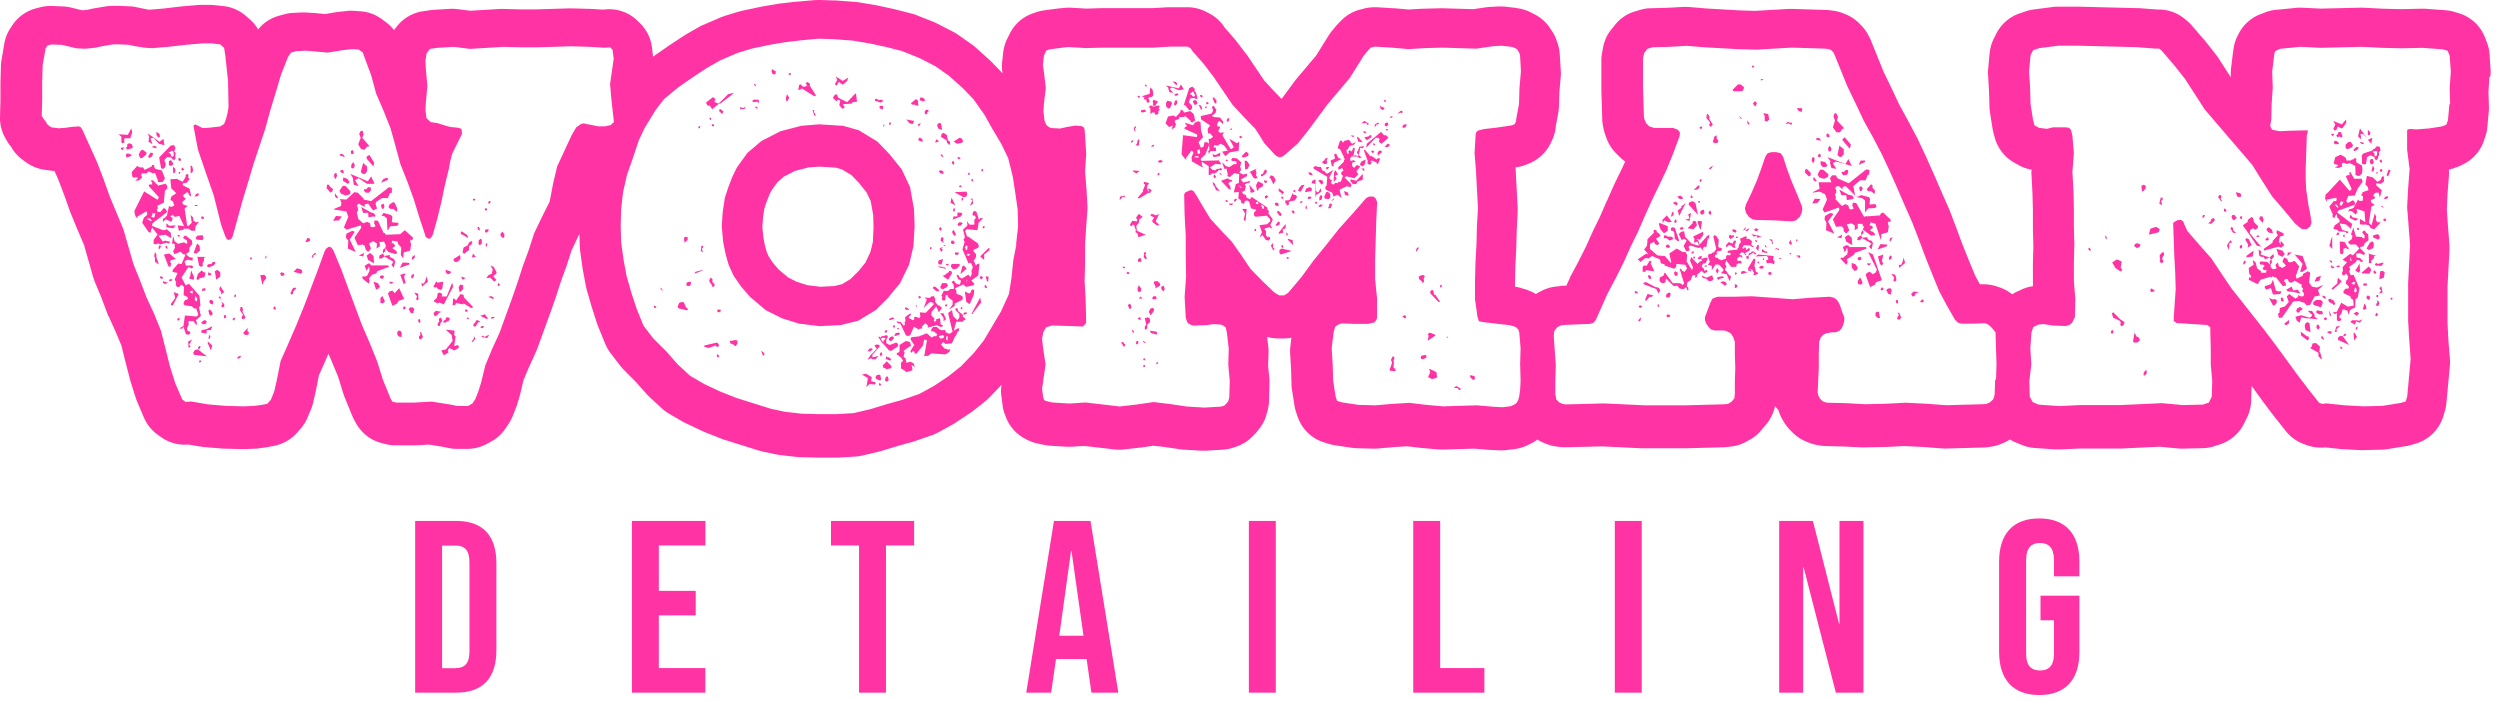 <svg xmlns="http://www.w3.org/2000/svg" width="221" height="62" fill="none">
  <path fill="#FF33A3" d="m66.93 8.99.18.13-.05-.31h-.43l-.13.09.08.13.35-.04ZM68.42 6.59l.13-.05.04-.22-.35-.21-.04.21.1.22.12.05ZM69.6 8.95l.17-.31-.2-.31-.1.31.04.31h.1ZM66.8 7.5l-.08-.08-.09.04.22.22-.05-.18ZM63.57 9.82l.26.26.13-.22-.26-.21h-.09l-.04.17ZM62.83 25.07l.08.09.05.18h.17l.05-.18-.22-.26.04-.17-.13-.18-.13.09-.05.22.14.21ZM66.76 9.43l.04.13.13.04.05-.04v-.05l-.09-.08h-.13ZM85.34 27.61l-.14.04-.04.09.04.09.27-.09v-.09l-.05-.04h-.08ZM65.8 9.65l.13-.22-.26.13-.18-.09-.09.04.05.14h.35ZM62.74 9.34l.22.31.61-.49h.1l1.03-.78.18-.18-.52.13-.75.75h-.04v.04h-.05l-.04.04-.35-.17.13-.18-.13-.17L63 8.6l-.6.48.16.26h.18ZM78.08 11.22l.13-.18-.09-.04v.04l-.04.05v.13ZM77.73 9.43l.04.13.13.09h.14l.04-.27-.22-.04-.13.09ZM85.16 17.6l-.04-.13-.13.09.04.22.13-.18ZM78.78 10.87l-.05-.04h-.08l-.05.04v.17h.1l.08-.17ZM69.95 6.5l-.13-.05-.13.09.13.13.13-.17ZM73.84 7.5l.1.05h.03l.18-.31.3.22h.1l.34-.31.1-.3-.49.3-.62-.39.13.31-.2.35.03.08ZM71.83 9.73l.13.44.17.09-.08-.22-.09-.13h-.04l.04-.05v-.04l.04-.04h-.04v-.05h-.13ZM70.87 7.81l1.05.66.13.04.08-.09-.56-.87.04-.09-.04-.09-.22-.13-.13.13.13.18-.09.08-.26.05-.22-.22-.13.04-.09.44h.18l.13-.13ZM74.1 8.81l.18.09-.09.4.26.3.18-.04.04-.13-.13-.09v-.13l.74-.05.1-.13.38-.04-.08-.66-.05-.08-.74.78-.79-.39-.13-.31-.17.05-.18.26.31.31.17-.14ZM64.62 30.14l-.13-.04.08.26.27.09v.04l.13.09h.08l.14-.22v-.26l-.22-.04-.35.08ZM78.52 33.38l-.09-.13-.13.09v.08l-.05.05v.22l.18.04.13-.13-.04-.18v-.04ZM77.86 31.15l-.09.17.1.22.08-.17H78l-.04-.22h-.09ZM77 33.69l.07-.35-.52-.31-.35.09.52.3-.13.79.27-.26.43.04.1-.04v-.13l-.05-.05-.35-.08ZM77.73 33.12l-.22.04-.13.18.1.17.3.13.12-.09-.08-.39-.09-.04ZM78.04 32.29l.04.21.17.05.1.09.43-.09.04-.18-.43-.43-.35.35ZM78.78 31.76l-.18-.17h-.13l-.13-.09-.04.22.4.17.08-.13ZM85.12 28v-.17l-.44-.35v-.13l-.09-.13-.13.09v.09l.35.35v.31l-.17.26-.39-.39-.09-.52-.35.26.4 1.66-.27.18-.26-.09-.13-.17v-.09l-.3.04-.05-.04h-.09l-.3-.26h-.32l-.17.22v.17h.22l.31.26-.09.17h-.22l-.17.13-.44-.39-.66.26h.1l-.8.09-.09.17.31.48h.04l-.35.57.04.13h.1l.03-.09h.04l.04-.04.04.04h.04l.04.13.13.09.61-.74.1-.53.21.04.04.04-.22 1.27-.09.09h.4l.3-.22 1.27.09.31-.22.1-.22-.05-.04-.04.04v.04l-.44-.13-.3-.35.21-.22.18.17.57-.04.31-.66h.04l.17-.39.1-.04.03-.22-.09-.04-.39.22.22-.79h.57l.1-.13.16-.04-.09-.17-.17-.09.02-.01Zm-1.75 1.93v-.04l-.26.04-.13-.22.4-.09.08.13-.09.17v.01Zm.4.21-.1-.13h-.04v-.17l.04-.04v-.09h.1v.44-.01Z"/>
  <path fill="#FF33A3" d="m80.75 32.11-.27-.13-.35.09-.08-.4-.18-.13.1-.39-.1-.13.53-.39h.08l.05-.09-.09-.31-.35-.09-.57.35v.57l-.13.13h-.09l-.04.09.04.09.13.04.1.13.12.05.18.3-.18.18v.52h.05l.4.26v.05l.47-.13.1-.13-.1-.4.31.22-.13-.35ZM79.4 30.41l-.18-.13-.57.22-.3-.17v-.35l.12-.13v-.18l-.17-.04-.17.09-.04-.04-.22.09v.09l-.18-.13v.04l-.04.04.35.53h.04l.57.66h.26v-.04l.52-.35v-.2Zm-1.32-.27v.13l-.22-.31v-.04h.1v-.04l.16-.04.17.09-.22.22.01-.01ZM78.21 29.31v.09h.13l.1-.09-.05-.13h-.09l-.09.13ZM62.26 30.54v.09l.04.04.35.09.61-.22.1.13.16-.04.05-.14-.18-.21-1.13.26ZM63.4 27.52l.12.09.14-.04.08-.18-.3-.04-.05.17ZM63.35 31.37l.04.17.1.05.08-.05v-.08l-.13-.14-.09.05ZM77.12 30.84l-.05-.04h-.2l-.19.26h.22l.22-.13v-.09ZM80.7 10.96l.1-.27-.67-.13.27.35.3.05Z"/>
  <path fill="#FF33A3" d="m77.77 30.63-.04-.14-.22-.04-.22.09.22.3-.57.57-.26.4.31-.14.13.09h.3l.22-.3-.48.13-.04-.05v-.17l.65-.74ZM67.28 31.02l.18.44.13-.14-.09-.17-.22-.13ZM63.13 11.09 63.1 11h-.05l-.04-.04-.09.08v.09l.18.05.04-.09ZM78.56 26.25l1.01-1.22.8-1.66.38-1.62.1-1.75-.05-1.49-.35-1.97-.74-1.57-1.05-1.31-1.09-1.14-1.66-1.01-1.4-.39-2.1-.13-1.57.13-1.84.48-1.7.87-1.23 1.05-.92 1.27-.39.79-.39 1.01-.3.92-.18 1.22L63.8 20l.13 1.4.22 1.09.26.92.44.96.66.96.8.92 1.4 1.18 1.4.7 1.52.48 1.8.22 1.87-.09 1.57-.39 1.57-.96 1.14-1.14h-.02Zm-1.39-4.89-.23.93-.44.93-.6.74-.72.71-.74.45-.69.17-1.22.06-1.16-.14-.94-.3-.76-.38-.85-.72-.47-.55-.37-.54-.2-.44-.15-.52-.15-.77-.09-.92.06-.84.11-.77.17-.52.3-.77.2-.38.5-.68.57-.5.98-.5 1.15-.3 1-.08 1.45.09.56.16.84.51.65.68.68.85.36.76.22 1.23.03 1.08-.06 1.27h.01ZM62.83 10.61l.04-.05-.04-.17-.14.04.1.18h.04ZM85.95 17.73l-.22.48.3-.22-.08-.48-.18.13h.1l.08.09ZM83.02 23.63l.61.13v-.04l-.13-.09h-.13l-.05-.04-.34-.04-.05.04.1.04ZM86 16.03l.03-.09-.08-.13h-.09l.04.22h.1ZM82.93 23.2l.05.17h.26l.13-.48-.39.13-.05.18ZM83.37 13.8l-.09-.13h-.04l-.05-.05-.04.05v.04l.1.13.16.05-.04-.09ZM85.68 15.46l.05-.04v-.09l-.05-.05h-.08l-.05.14.1.04h.03ZM82.98 15.15l.17.18.26.04v-.17l-.13-.13h-.22l-.08.08ZM84.77 16.46v.05l.22.04v-.13l-.09-.04-.13.08ZM84.6 13.93l.12.13h.13l.05-.04v-.05l-.13-.08-.18.04ZM85.16 17.43l.26-.05.1-.26-.1-.18-1.05.05.8.44ZM83.24 20.31l-.05-.22h-.08l-.09.09.04.17.1.05.08-.09ZM83.9 24.03l-.49.35-.17-.05.57.4.35-.57-.05-.18-.22-.04v.09ZM84.07 23.59l.13.17.13.05.31-.09v-.04l.21-.22v-.09h-.04l-.04-.04h-.57l-.13.08v.18ZM84.07 21.4v.09l.1.09h.12l.13-.18-.13-.08v-.05h-.18l-.04.13ZM84.24 20.7l.18.18.08-.18-.2-.39-.14.18.08.21ZM83.46 21.62v.05l-.05.04v.04h.05l.13-.04v-.04h-.09l-.04-.05ZM83.6 23.37l.03.04h.04l.1.09.08-.09v-.08h-.22l-.04.04ZM83.28 21.93l.13-.09-.35.09.13.35.18-.22-.22-.09h.1l.03-.04ZM85.03 12.62l.13-.13-.17-.27-.18-.04-.52.35.35.18.4-.09ZM83.37 21.27l.04-.17-.04-.13-.18.04-.04.26.26.22-.04-.22ZM83.2 12.05l-.05.04.52.31.05.22.17.17h.05l.04-.04v-.22l-.17-.13v-.04l-.05-.05-.04-.35-.3-.22-.18.09-.05.22ZM81.23 26.39l.17-.05v-.09l-.09-.08h-.04l-.09.04.05.18ZM81.01 27l-.09-.05.1.18.07-.09h-.04V27h-.04ZM84.37 14.41l-.08-.17-.13.04v.17l.13.13.08-.17ZM79.57 29.53l-.05-.08-.09-.05-.26.05-.13.26.26-.05.27-.13ZM79.48 29.01h-.18v.09h.1l.03.04.05-.13ZM79.13 28.79l-.09-.04-.09.04v.13l.05.04h.08l.05-.17ZM81.23 11.22l.17-.35-.26.13.1.22ZM81.8 8.9l-.14-.22-.26-.08-.09.13v.13l.22.09.26-.05ZM81.75 10.04l.1.09.12-.09v-.09l.13-.13-.04-.09-.18-.04-.13.13v.22ZM81.58 12.49l-.05-.18-.17-.13h-.13l-.05.22.31.13.1-.04ZM80.22 27.22l-.17-.05-.05.05v.08l.13.09h.27l-.18-.17ZM83.28 11.48l-.09-.57-.17-.04-.13.09-.05.17.14.26.3.09ZM80.83 9.25l.35.13-.04-.52-.18-.09-.43.35.08.13h.22ZM84.42 18.08l-.3-.61-.1.44.35.21.05-.04ZM82.76 12.31l-.09.31.35-.13-.26-.18ZM82.98 25.77v-.08l.04-.05-.35-.3h-.13l-.05.04v.04l-.04.05.31.26.22.04ZM78.56 30.01l.1.13h.16l.22-.26-.09-.13h-.17l-.18.13-.04.13ZM78.91 28.05l-.3.13v.13l.47-.13-.17-.13Z"/>
  <path fill="#FF33A3" d="m81.93 26.47-.27.75.48-.48.18-.05.22.13v.09l-.7.74-.53-.04.05.35-.09.17-.3-.13-.18.05.04.17-.13.09-.39-.22.26-.35h-.17l-.4.31.05.3-.09.18.04.17-.13.09-.22-.31-.26-.04v-.04l-.04-.05v.09h-.05l-.04-.04v.04l.1.13h.03l.04.04.14-.04.52 1.09.22.05.04-.05h.1l.34-.78.44.26.08-.09h.22l-.04-.17.3-.31.22.18v.21l.8-.21.38.17.27-.17-.09.04-.22-.13-.04-.48-.05-.05-.3.09v.13l-.09.09-.09-.04-.04-.09.08-.13-.3-.31.04-.3.4-.48.22.48h.04l.26-.35-.26-.22h-.09l-.26-.31v-.3l-.13-.22-.22.04-.13.13-.48-.04.22.17ZM82.32 21.97h.04v-.09l-.13-.04-.04.17h.1l.03-.04ZM77.55 8.95l.27.13.22-.13v-.09l-.14-.05-.17.05-.26-.13-.13.04.04.18h.17ZM106.8 9.21l.04-.09-.05-.09h-.13l-.04.09.04.09h.13ZM101.5 17.03l.1.05.08-.05.13-.22-.26-.17-.05.13.1.13-.05.04-.13-.21v-.05l-.05-.04v-.04l.05-.05v-.13l.08-.13h.05l.04-.04-.09-.09-.39-.09v.18l.13.08-.22.53.05.04-.49.57.1.09.78-.48.04-.05ZM103.08 9.08v.3l.17.22.18-.04.17-.4-.04-.17-.35-.09-.13.18ZM102.03 12.88v-.04l-.05-.05-.13.05-.09.13h.14l.13-.09ZM102.38 14.28l.04.09h.22l.17-.13-.2-.09-.19.04-.04.09ZM101.11 22.76l.17.17h.05l.04-.17-.09-.13v-.05l-.04-.04.1-.18-.1-.08-.13.08.04.14-.04.04v.22ZM101.85 27.7l.18-.27-.05-.17-.13-.04-.17.08-.13.27.17.3.13-.17ZM102.16 9.34l-.09.09-.22-.05-.13-.08-.17.17v.04h.13l.08 1.67-.04-1.1.13-.13h.22l.04.18h.18l.13-.09-.04-.18.17-.17-.13-.04.1-.31h-.36ZM102.42 15.28l-.09.09v.13h.13l.05-.22h-.09ZM102.25 26.39l-.05-.18-.17-.04-.13.08-.05.14.13.08.22-.04.05-.04ZM102.51 19.92l-.35-.35.3-.66-.26.13-.35-.13-.13.05v.13l.31.13-.18.3.05.13.35.27h.26ZM104.7 9.3l.03-.04.4.48.17-.04.1-.17-.05-.22-.26-.26.13-.35.35-.04.13.09.18-.04-.18-.57-.09-.04v-.26l-.22-.18-.26.13-.48 1.49.04.04V9.3Zm.74-1.23v.04h.04l.17.31-.09.13-.13-.04-.09-.13-.17-.04.26-.26.01-.01ZM106.27 8.6l.04-.05v-.08l-.13-.09-.09.04v.09l.1.09h.08ZM106.27 9.6l-.09-.26-.22-.09.22.48.1-.13ZM106.66 9.43l-.04-.05-.09.09v.09h.13v-.13ZM104.04 7.5l.04-.08-.13-.18-.3-.04.3.3h.1ZM104.13 8.29v-.04l-.22.04-.13.13.21.05.18-.09-.04-.09Z"/>
  <path fill="#FF33A3" d="m105.57 8.86-.13.09.13.3h.17l.1-.09v-.17l-.14-.13h-.13ZM103.38 8.16l.35.04-.3-.3v-.05l.17-.13.61.26.44-.08-.26-.44-.18.35-1.18-.26.22.17.13.44ZM103.78 9.25l.13.09.17-.22-.04-.26-.18.04-.08.35ZM100.15 15.15l.3.18.31-.22-.6-.04v.08ZM100.54 20.62l.1.35.64-.22-.78-.35-.05-.44.22-.26.05-.31.3-.22-.35-.26-.26.35.13.13-.04.18-.4-.05-.2.31.03.13.13.04.04-.13h.14l.17.48-.04.18.17.09ZM100.06 29.18l.1.31.08-.18-.09-.13h-.09ZM99.9 26.87h-.1l-.09.13.13.3h.1l.08-.13-.05-.22-.08-.08ZM100.63 25.82l.22-.05.04-.26-.22-.3-.13.35.1.26ZM99.1 30.28l.26.39.13-.18-.22-.26-.17.05ZM99.84 24.16l-.04-.09-.09-.04-.13.08.04.09.1.04.12-.08ZM100.5 30.14l-.09.14.04.17.18-.09v-.17l-.05-.05h-.08ZM100.9 22.89l-.14-.09-.13.09-.05.13.05.13h.26v-.26ZM100.54 28.18l.31.13-.05-.31-.26.18ZM100.8 26.21l-.13.18h.35l-.22-.18ZM99.4 17.47l.05-.18-.44.09-.04.31.3-.31.13.09ZM101.11 9.91l.22-.05-.13-.17-.3.04-.05.13.08.09.18-.04ZM101.15 8.64l-.04.13.22.04.04.22.13.05.1-.05.03-.08-.13-.31.35-.09.1-.13-.05-.48-.22-.22-.05.57-.7.22.31.13h-.09ZM100.72 8.64l.04-.04v-.09l-.13-.04-.09.04.1.13h.08ZM101.37 7.63v-.08l-.13-.09-.04.09.13.13.04-.05ZM100.37 11.52l-.05-.13.1-.13v-.08h-.1l-.08.13v.17l.13.18v-.14ZM101.94 9.16l-.04.14.17.08.31-.39-.4-.18-.08.14.04.21ZM100.15 12.53l.04-.13-.17.04-.05.13.05.05.13-.09ZM99.23 23.63l.04.05.18.04v-.09l-.09-.08-.13.08ZM100.67 12.88l.05-.57-.14.05-.08.35-.13.13.3.04ZM121.26 13.32l-.04.08.13.14.08-.05.05-.09-.09-.08h-.13ZM122.26 9.73l.14-.17-.14-.09h-.13l-.17-.17.1.35.2.08ZM86.12 25.69l-.09-.13-.2.13v.13l-.15.13-.39-.18.13.92.26.18h.05l.35-.79.04-.39ZM121.83 11l.08-.09-.08-.08-.3.17v.26l.17-.26h.13ZM122.53 9.03l-.05-.17-.04-.05-.13.09.1.09.12.04ZM122.7 11.52v-.08l-.09-.05-.08.05-.05.04.05.04h.17ZM120.6 12.14l.22.26.4-.26.04-.13-.13-.09-.13.13-.4.09ZM120.7 11.61h-.18v.09l.17.09.1-.09-.1-.09ZM119.7 12.09v-.04l.03-.04-.3-.05.08.13h.18ZM120.47 12.57l-.44-.48-.08.05.13.39.4.04ZM120.82 11l.05.04.17-.08-.44-.27-.26.22.48-.04V11ZM86.65 22.67l.35.31v-.48l.48-.4v-.13l-.09-.04-.74.74ZM87.08 25.21l-.04.04v.13l.1.09h.07l.05-.05-.09-.21h-.09ZM86.82 24.42h-.17l-.05.17.13.09.22-.13-.09-.04-.04-.09ZM85.86 27.78l.13-.04v-.04l.74-.96-.08-.44-.79 1.48ZM87.26 24.9l.1-.04.03-.4-.26-.04.13.48ZM122.4 11.04l.04.09.13.05.17-.18-.04-.13-.13-.04-.13.08-.04.13ZM122.13 12.71l.61-.53-.2-.22h-.19l-.26-.3-1.27 1.05-.04.35.83-.88h.22l.13.13-.09.22.26.18ZM117.72 14.67l.22.05-.09-.14.1-.21.64-.31-.26-.09-.17-.26v-.09l-.14-.04-.08.09.08.35-.39.17.1.48Z"/>
  <path fill="#FF33A3" d="m121.56 12.79-.04-.08-.13-.05v.13l.1.09.07-.09ZM122.96 10.43l.13-.09v-.08l-.17.04-.04.04.04.09h.04ZM111.12 16.86l.13-.05v-.13l.4-.22v-.21l-.44-.22-.18.35.1.48ZM111.73 15.94l.04.17.1.09.17-.13-.05-.09-.26-.04ZM110.46 15.24h.05v-.04l.3.52.22.09.13-.13-.13-.18.04-.26-.08-.22.13-.13-.66.31v.04ZM110.55 17.03l.31-.04.04-.13-.48-.53.13.53-.04.08.04.09ZM107.45 9.16l.08-.04v-.26l-.17-.18V8.6l-.18.04.18.44.1.08ZM111.73 15.46h.04l.18-.18.04-.17-.08-.13-.14.09-.13.3-.17.05v.13l.13.04.13-.13ZM110.03 14.19l.04.79.22-.05.17-.35-.22-.34-.2-.05ZM109.9 13.93l.43-.13.05-.22-.22-.18-.4.4.13.13ZM108.85 11.48l.08-.09-.04-.04h-.04l-.14.09.05.04h.1ZM108.67 10.48l-.09-.05-.13.13v.22l.18-.09.04-.21ZM118.11 15.15v-.08h-.04l-.13.13-.05.87.27-.26-.14-.26.27-.13-.18-.27ZM109.68 12.22l.08-.04.05-.09-.13-.08-.14.08.05.09.1.04ZM116.06 15.5l-.13-.22-.27-.08.1.26.3.04ZM111.82 17.34v.17l.1.05.2-.18-.13-.13-.17.09ZM114.53 16.99l-.05-.18h-.13l-.04.09.13.09h.1ZM117.2 14.89l.13.09.17-.18-.04-.04h-.18l-.09.13ZM117.24 14.5l.1-.13-.06-.18.1-.26-.23.09-.09.17-.17.09v.09l.17.13h.18ZM112.56 16.29l.22-.35-.18-.35h-.04l-.04-.04-.18-.05-.13.22.13.09.22.48ZM113.3 17.25l.22-.26-.48-.35v.26l.26.18v.17ZM112.91 18.65v.17l.22.27h.1l.07-.18-.26-.26h-.13ZM113.48 17.56l-.09-.18h-.09l-.04.09.04.09h.18ZM10.7 13.1v.09l.16.08.1-.26-.23.05-.04.04ZM19.82 25.82l-.35-.53-.09.27.18.3-.04.18.3-.22ZM19.86 27.83l-.08.09.04.21h.13l.05-.17-.05-.09-.09-.04ZM21.88 29.1l.04-.14-.39.44v.13l.21.09.22-.04.05-.18-.13-.13v-.17ZM19.43 26.21l-.09.04v.09l.18.09-.05-.26-.04.04ZM19.03 23.2l-.04-.05h-.17l-.14.18-.3.04-.09.18.18.08.43-.17.13-.18v-.08ZM19.47 24.03h-.04l-.22-.18-.22.13.13.75.35-.27v-.43ZM20.96 31.63l.1.09.16-.09.1-.17-.23.04-.13.13ZM21.7 28.05l-.26-.48.04-.22-.08-.22h-.14l-.04.3.26.4-.13.22.05.13.08.04.13-.04.1-.13ZM20.7 28.09l-.09.04-.05.09.05.09h.1l.07-.18-.04-.04h-.04ZM20.74 26.04l-.04.17.04.04h.1l.03-.17-.04-.04h-.09ZM19.82 26.87l-.26-.22.1.22-.1.17.04.13.22-.04v-.26ZM31.27 16.33l.44.13-.3-.48v-.08l.3-.14.74.49h.66l-.3-.66-.3.44-1.54-.66.22.35.08.61ZM18.6 26.52l-.09.08v.14l.13.13.18.04.04-.26-.13-.13h-.13ZM17.24 30.93l-.17.26.1.18 1.12.13-.79-.61-.26.04ZM17.5 30.71l.05.18.13-.09.04-.17-.04-.05h-.04l-.14.13ZM17.6 31.89l.04.18.17-.13-.09-.09-.13.04ZM18.51 27.35l-.09.13.1.35.12.09.18-.18-.14-.26-.17-.13ZM18.6 24.33l.08-.04v-.09l-.26-.13-.04.17.1.14.12-.05ZM17.85 29.18l-.08.18.04.04.44.09.04-.31h.35l.13-.35-.52.27-.4.08ZM18.51 29.58l-.09.35h.13l.05-.18-.09-.17ZM36.4 22.85l.07.13.18-.18.04-.26-.22.13-.08.18ZM34.3 15.76l-.1-.04-.3.09-.22.35.61-.26v-.14ZM34.33 18.3l.18.17h.26l.31.27.04-.31-.22-.48-.13-.09-.3.18-.14.26ZM34.2 19.31l.05 1.09.26-.4.61-.04.1-.13v-.13l-.58-.05.04-.52-.13-.13-.65-.18-.18.27h.22l.26.22ZM32.63 13.71l-.22.13v.18l.61.7.05-.35-.4-.66h-.04ZM33.94 18.43l.04-.22-.08-.22-.22.13.04.22.1.13.12-.04ZM36.34 24.42l.05.22.17-.13.05-.22-.05-.05h-.09l-.13.18ZM31.05 14.58v.27l.14.04.13-.09.04-.22-.13-.26-.18.26ZM22.18 22.76l-.09.04.05.13h.1l.03-.08-.04-.09h-.05ZM31.93 13.19l.3.04.22-.26.22-.05-.65-.74.13-.31-.09-.3h-.17l-.14.26.14.35-.22.57.04.09.22.35ZM32.02 14.72l-.13.48.17.17h.22l.17-.22v-.43l-.35-.31-.08.31ZM31.2 13.62l.07-.08-.04-.22-.09-.05-.13.09.04.26h.14ZM24.24 27.09l-.09.17.1.09h.16l-.09-.26h-.08ZM25.02 24.11l-.13-.04-.13.09.1.22h.16l.13-.09-.04-.13-.09-.05ZM23.45 22.89l.1-.13v-.18l-.1.13v.18ZM23.36 24.29l-.35.04.18.83.08-.09v-.13l.27-.35-.05-.17-.13-.13ZM17.37 28.75l.04-.22-.09-.22.44-.39-.17-.74.13-.17-.09-.87-.92-1.05-.3.13-.36-.7.61-.92.26.13.17-.09v-.04l-.13-.13h-.52l-.13-.35.26-.17.44.09.04-.26-.3-.04-.27-.22v-.09l.26-.17v-.35l.26-.35-.04-.31-.57-.44-.18.13v.13l.31.18.04.26h-.04l-.04.04-.22-.13-.52.13-.3-.22-.14-.48-.09.7h.22l.04.35-.17.31.13.26.53-.22.22.22.22.04-.35.83-.3-.04-.49.57v.17l.44.09-.26.57.13.26-.04.26.17.17.18-.04.1-.17.16.04.13.17-.04.7.35.17.04.17-.3.13-.1.26.1.17.65.09.17.17.22.04.17.52-.13.17-1.05-.09-.13.92-.35.22.22.04.13-.18.22.66.22.04.13-.09.04-.13-.09-.09h-.13l-.09-.22.17-.39-.04-.22.13-.09.17.04.13-.04.26.35.03.04Zm-.3-2.8-.3-.09h.03l.04-.13.22-.04-.04.13.04.13h.01Zm.35.57-.04.13-.13-.09-.04-.13.04-.04-.04-.04.1-.17.12.22v.13-.01ZM25.9 25.47l-.13.22v.08l-.09.09.04.18.18-.05v-.17l.3-.35-.13-.05-.17.05ZM27.56 22.63l.1.22.07-.31.18-.04.04-.09-.13-.05-.26.27ZM27.16 21.05l-.17.35h.17l.05-.04h.1l.12-.13-.09-.18h-.18ZM26.64 23.85l-.04-.04-.35-.09-.3.31.65.17.13-.13-.05-.22h-.04ZM18.34 30.28l.3.7.13-.44-.35-.31-.08.05ZM15.14 16.64l.44.44-.44.3-.08.31.22.09.13.39-.27.13-.2-.09-.19.88-.09.04-.04.09-.22.13v.26l.26-.22.48.22.14-.3-.22-.18.04-.04h.04l.1-.09h.08v.04h-.04l.17.13.4-.08.43.91-.57-.08.1.48.38-.09.05-.04v-.05h.43l.27.18h.3l.05-.4.3-.39-.26.04-.22-.13-.04-.3-.22-.22.1.7-.32.3-.09-.08-.22-1.49.27-.22-.4-.13-.08-.17.04-.05v-.04l.22-.18.04-.13-.17-.08-.05-.18.35-.26h.05l.22.39.08-.13-.13-.57-.6-.3v-.18l.34-.04.26-.31-.13-.17.04-.18-.08-.13-.18.09v.17l-.26.44-.52-.26-.57.04.08.79ZM15.9 14.24l.08-.05.04-.09-.13-.13h-.09l-.04.09.04.13.1.05ZM15.9 15.37l.03-.04v-.13h-.09l-.04.04-.04.09h.08l.05.04ZM17.07 15.02l-.09-.35-.13-.04v.65h.13l.1-.26ZM16.11 15.07h.08l.1-.09-.18-.18-.09.18.1.09Z"/>
  <path fill="#FF33A3" d="M17.46 18.21v-.09h-.26l.04.09h.22ZM14.93 14.24v.34l.13.09.17-.04.1-.18-.23-.3-.17.09ZM15.84 20.97l.05-.14-.05-.08-.17.04.17.18ZM15.5 15.24v-.31l-.22-.21.04.61.17-.09ZM14.71 19.74v.35l.61.09.22-.26-.57.04-.26-.22ZM18 19.35l.03-.04v-.09l-.09-.09-.17.04v.09l.08.09H18ZM16.81 24.46l-.09.09.04.09.35.09.05-.22-.27-.62-.08.57ZM17.68 22.15l-.04-.44-.22-.18-.3.83.25.05.31-.26ZM17.6 17.16l-.1-.08-.17.08-.13.22.26-.04.13-.18ZM18 21.05l-.1-.26-.44.04-.17.18.08.17.53.05.1-.18ZM18.03 28.31l-.26.22.17.13h.22l.13-.22-.13-.13h-.13ZM17.46 22.76l.13.7.18.13.17-.09-.04-.22.13-.22v-.26l.17-.09h-.78l.04.05ZM17.55 24.73l.1-.14.42-.08.1-.4-.23-.08-.09-.14-.35.31-.13.44.05.09h.13Z"/>
  <path fill="#FF33A3" d="m14.27 14.89.17.04.17-.18.04-.26-.13-.35.26-.26.35.04.13.18.17.04.1-.17-.05-.22.04-.04v-.22l-.13-.09.13-.31-.13-.26-.3.04-1.02 1.05.17.96.03.01Zm.96-1.57.1.09.03.35-.17.13-.13-.31-.17-.09.35-.17ZM18.2 25.64l-.08-.17-.22.04-.05.18.05.04.3-.09ZM14.18 21.71h-.13l-.04.26.04.04h.05l.13-.21-.05-.09ZM14.4 24.51l-.17-.09-.09.04v.09l.1.09h.12l.04-.05v-.08ZM13.96 21.49l.18.13.61-.17.1.09.16-.09v-.09l-.44-.09-.17.09-.39-.52.61-.09.52.31-.04-.48-.35-.31-.3.09-1.02-.39.04-.22 1.31-1.01-.13-.26-.17-.09-.3.35h-.23l-.09-.17.1-.17-.05-.22.57-.26.1-1.05.21-.22v-.22l-.18-.22v.04l-.57.13v.04H14l-.48-.48h-.13l-.04.09.1.09v.18h-.23l-.09.13.92 1.01-.13.22-1.18-.74-.87 1.75.1.44.16.17.04-.04-.04-.04v-.04l.8-.48.08.13v.18l-.3.26-.14.44.57.83.13.04.1-.04-.05-.09.13-.31.48.61-.35.48v.35l.22.04.17-.09v-.02Zm-.56-1.97-.04.04-.39-.22.26-.04.17.17v.05Zm-.05-.43h.1l.03-.26.13.04.13-.04-.09.39h-.17l-.13-.13ZM14.4 24.99l.18.13.26-.13-.44-.13v.13ZM13.83 22.5l-.13-.22-.08.39.08.09v.39l.35.22-.22-.61v-.26ZM14.62 21.8l.04.13.14.08v-.17l-.09-.13-.09.09ZM16.67 30.76l.18-.13-.13-.14.26-.48-.35.18.04.57ZM15.36 25.82l.13.52-.39.53.04.13h.14l.52-1.01-.44-.17ZM15.84 28.09l-.13.04-.04.14.04.08.18-.08-.05-.18ZM15.1 23.41l.04-.13-.08-.08v-.18l.48-.13-.57-.48-.48.09.4 1.05.17.04.04-.18ZM15.23 24.77v-.04l-.04-.05h-.18l-.08.18h.17l.13-.09ZM11.43 12.66l-.18.09v.22l-.13.09.13.17.44-.13.05-.13-.09-.22-.22-.09ZM13.1 13.84l.08.13.26-.13.1-.3-.23-.05-.22.35Z"/>
  <path fill="#FF33A3" d="M11.87 15.68h.17l.18.04-.27.26.35-.04.27-.26-.09-.18.04-.17h.44l.17-.18.4.18.17-.05.26.66-.04.09.13.08.35-.04.18-.31-.27-.69-.56-.14-.13-.17.04-.09-.09-.09h-.13l-.04.14-.62.3-.13-.22h-.3l-.22-.13-.48.53.04.39.13.13h.05v-.04ZM12.57 13.97l.35-.3.04-.18-.35-.26-.18.09-.17.35.13.3h.18ZM13.13 12.53l.35.22-.17-.48.04-.05.22-.04.48.53.48.13-.08-.57-.35.26-1.05-.74.13.26-.05.48ZM13.83 12.97l-.2-.09-.23.13.43.09v-.13ZM11.52 13.62h-.09l-.04-.04h-.22l-.05.22.13.13.4-.18-.13-.13Z"/>
  <path fill="#FF33A3" d="m14.1 12.14.04-.09-.04-.22-.27-.17v.26l.13.22h.14ZM11.7 11.7l-.1-.35-.3.57-.83-.05.26.22v.48l.1.09.16-.04v-.4h.53l.17-.52ZM101.07 32.29v.13l.04.04.1-.04.03-.09-.09-.09-.08.05ZM32.37 16.73h-.18l-.04.08.17.22h.31l.17-.22-.04-.26h-.22l-.17.18ZM42.16 28.27l-.18.26-.13.13v.17l.18.05.21-.35.22-.09-.3-.17ZM41.9 29.84l-.05.17-.17.18.13.04.22-.3-.14-.22v.13ZM41.33 27.52v-.13l-.18-.04-.04.04v.13l.13.05.1-.05ZM41.24 28.13l.1.09h.16l-.17-.17-.09.08ZM42.77 28.92v-.09h-.22l-.09.13.18.05.13-.09ZM41.81 27.13l-.79-.83-.04-.22-.27-.09-.39.57-.17-.17h-.09l-.05.61.22-.05.1-.17.56.13.1-.09.64.4h.13l.05-.09ZM42.68 29.66l-.13.13.52.09.18-.3-.44.21-.13-.13ZM84.42 22.32v.18l.22.04.13-.13-.05-.09h-.3ZM43.42 28.05v.13l.35-.09-.17-.09-.18.05ZM43.64 26.39v-.09l-.22-.13-.26.08.44.18.04-.04ZM38.75 27.7l.17-.09.13-.04-.52-.09-.22.22.13.26.22-.09.1-.17ZM39.75 24.2l.13-.13-.13-.13h-.17l-.09-.09h-.09v.22l.18.17.17-.04ZM39.1 25.99l-.22-.13-.18.05-.08.43-.22.18-.05.13.31.17.17-.08.4.17.83-1.57-.09-.35-.48 1.22h-.44l.05-.22ZM40.45 23.15l.26-.26-.04-.35-.57.35v.17l.13.09h.22ZM40.28 30.58h-.13l.13-.83-.13-.13.04-.39-.79-.09.53.48.08.52-.6.75-.4.09.22.43.43-.26-.08-.17.13-.22.44.22.4-.22v-.18l-.14-.09-.13.09ZM40.9 20.75l.47.3-.04-.26-.53-.35-.09.18.05.08.13.05ZM44 25.16v.09l.04.04.17-.08-.13-.22-.09.17ZM39.01 28.13l-.04-.04h-.09l-.09.13.04.18-.17.26.1.17.16-.04v-.18l.18-.26-.09-.22ZM38.62 25.38l.04.13.31.13.13-.13.08-.61-.52.09-.09-.13-.26.48.13.08.18-.04ZM39.4 28.13v.14h-.08l-.18.21.22.05.1-.05v-.08l.03.04.13-.04.13-.13v-.14l-.13-.08h-.13l-.09.08ZM43.34 23.46l.22.35-.09.39-.3.13-.18.26.35-.04.3.31h.13l.1-.13-.27-.31.26-.22.04-.13-.26-.48-.3-.13ZM83.41 25.56l.1-.09.16-.05.14-.21-.14-.18h-.39l-.17.35.04.04v.09l.26.05ZM83.63 28.22l-.22-.52h-.3l.3.39v.31l.22-.18ZM83.72 27.04v-.13h-.13l-.05.09.05.09h.08l.05-.05Z"/>
  <path fill="#FF33A3" d="m86 18.82-.05.09.1.17.12-.04.1.22-.14.17v.39l-.04.04h-.39l-.22-.31.04.39-.39.35.17.7-.13.18.1.22-.19.66.53 1.22.22-.04.17.39-.13.35.04.22-.13.31-.18-.22-.57.35-.22-.13-.04-.13-.17-.09-.04.04.13.35.26.13-.09.35-.3-.04-.27-.31-.17.13.17.22.04.35-.04.04H84l-.18.17h-.39l-.22.44.1.09-.05.13.04.17.13.04.13-.04.04-.44.17-.04v.13l.04.04v.04l.4.31v.35l-.32.44.53-.35-.04-.17.7-.35.04-.22-.09-.13-.48-.18v-.26l-.13-.22.74-.35.22.22.66-.13.1-.13-.27-.31.61-.44.1-1.05-.18.04-.13.13-.17-.39h-.04l.22-.35v-.26l-.22-.26v-.13l.4-.17v-.04l.08-.09-.09-.26-.87-.61h-.09l-.17-.48.13-.17.96.09.1-.66.38-.39-.22-.04-.13.17-.22-.7-.17-.09-.13.09v.09H86Zm-.53 6.08-.04.17.04-.35.04.04-.04.13v.01Zm.17-2.45h.1v.04l.03.04h-.04l-.09.09-.09-.04-.13.04.1-.13v-.09l.12.04v.01Zm-.26-.7.04-.09.13.17-.04.04v.17l-.13.09V22l-.09-.13.1-.13v.01ZM86.86 15.11l.05-.04v-.09l-.05-.05h-.08v.09l-.05.05.05.08.08-.04ZM84.9 27.3l.1.05.07-.09v-.17l-.04.04H85l-.09.17ZM44.25 20.62v.21l.14.18h.17l.04-.26-.17-.26-.18.13Z"/>
  <path fill="#FF33A3" d="M85.38 23.81h.04v-.13l-.26-.22-.09.09-.17.69.48-.43ZM84.94 19.65h-.17l-.13.22.08.09h.18l.22-.22-.18-.09ZM84.42 18.56v-.13h-.13l-.05.18.1.13.08-.18ZM84.16 19.48l.13-.09.65-.26.13-.22-.04-.09-.39-.04v.18l-.05.04.05.04v.09h-.35l-.05.26-.08.09ZM60.77 21.23l.04-.22-.17-.09-.18.09.05.44.26-.22ZM58.37 25.47l-.09-.09.31.39-.09-.26-.13-.04ZM57.8 27.13l.04.09h.13l.05-.05v-.04l-.18-.13-.04.13ZM60.64 27.17l-.18-.43-.2-.05-.23.09-.13.35.08.13.75.17.08-.04-.04-.13-.13-.09ZM61.47 24.03l-.09.17.8-.31H62l-.53.14ZM86.86 20.14l.05.04h.1l.03-.13-.04-.09-.14.09v.09ZM60.77 24.94l-.09.13v.18l.27.04.13-.17v-.18l-.18-.04-.13.04ZM62.13 21.71l-.13.04-.05.44.22.13-.13-.31.13-.17-.04-.13ZM61.82 11.35l.1-.13-.06-.09-.13.09v.09l.05.04h.04ZM40.54 25.42l.1.44.3-.3v-.35l-.27-.05-.13.26ZM34.46 25.07h.18l.13-.13-.35-.04.04.17ZM35.34 23.68l.87-.31-.04-.13-.57-.04-.26.48ZM32.23 21.71l.1.35.21.22.26-.31-.17-.44.35-.21.35.21-.05.44.31-.22-.04-.35.4-.04.16.35-.04.17-.22.22v.31l.22-.22v-.26l.26.35.61.17.14-.04v-.18l-.4-.3.26-.18-.13-.22-.2-.04.07-.22.48.09v.17l.31.35-.04.66.21.31.05-.53.57-.17.08-.57-.08-.22.04-.22.04.09h.1l.08-.22-.74-.66-.4.35-1.27.05-.08-.13-.13-.05-.49-1.05-.3-.04-.04.26.13.26-.22.09-.22-.04-.04-.31-.27-.13-.35.13-.43-.39-.13-.57.13-.22-.09-.35-.04-.04.17-.18.52.31v-.22l.31-.09.44.62.35-.18-.13-.39.04-.18.52-.35h.53l.17-.43.18-.05v-.43l-.26-.05-1.58 1.23-.65-.14v-.08l-.53-.53-.3-.04-.7.65-.57-.04.13.31-.04.3-.62.26v.05l1.1.17.17.48-.39.92.22.22 1.27-.39.04.22-.6.87.3.66.43-.05.17.09Z"/>
  <path fill="#FF33A3" d="m31.93 18.3.17.52h.44l.04.4.4-.09.13.04.1-.08-.14-.22-.27-.09-.87-.48ZM32.41 22.58l.13.4.53.3-.05-.65-.3-.27-.3.22ZM33.02 24.9l.22.7.22-.09.13-.17-.18-.31-.39-.13ZM33.5 22.85h.26l.22-.18.8.48-.18.26.21.27.13-.57-.13-.22-.35-.18v-.17l-.48.09-.13-.22-.3.17-.05.27ZM33.85 24.64l.1-.22-.14-.09-.22.09v.13l.1.09h.16ZM33.63 26.34v.44l.22.04.18-.17-.22-.48-.18.17ZM33.28 24.16l.05-.18 1.05-.39-.05-.13H32.8l-.08-.13-.14-.05-.35.22.18.44.22-.39.04.39-.22.44-.22.08-.13-.04-.08.04.04.18.52.43.1-.21-.05-.27.26-.3.4-.13ZM32.2 22.36l-.49.22.4.09.08-.31ZM30.31 15.02h-.09l-.13.05v.13l.22.13.1-.09-.1-.22ZM30.35 13.67l-.2-.09-.1.09v.08l.44.14-.14-.22ZM30.57 17.29l.4-.13v-.26l-.4-.44-.26-.04-.3.44.13.26.43.17ZM30.31 15.98l.44.27.17-.14-.22-.3-.35-.13-.04.3ZM29.44 19.52l.52-.04.26-.35-.52-.04-.26.43ZM29.8 15.55l-.06-.27-.17.05-.05.26.14.26.13-.3ZM29.13 16.46l-.04-.13h-.18l-.04.31.35.39.13-.09.1-.21-.32-.27ZM31.36 20.49l-.22-.09-.52.26-.05.35.22.26-.04.7.7.31-.53-1.1.44-.69ZM29.61 17.34l.13.17h.1l.03-.08-.26-.35v.26ZM42.3 21.49l.03.13.1.05.16-.14v-.35l-.08-.08-.18.13-.04.26ZM43.07 28.22l.05-.09-.26-.35-.4.14.61.3ZM42.94 21.75l.05.05h.04l.04-.18v-.17l-.13.13v.17ZM43 20.57l.16-.13.05-.17h-.27l-.08.17.04.09.1.04ZM40.98 24.51l-.22-.05.13.27.26-.14-.17-.08ZM42.07 22.71l-.26-.3-.09.35.35-.05ZM35.21 26.6l.52-.17-.44-.96-.39.44-.22-.22-.26.08-.13.18.4 1.09.43-.22.1-.22ZM43.03 18.61l.04-.14-.13-.08-.08.08v.09l.08.05h.1ZM41.94 17.73l.1-.13-.15-.04-.08.04v.09l.04.04h.1ZM42.38 20.4l.04-.18-.09-.17-.13.04.04.18.14.13ZM41.37 21.67l-.39.21-.09.4.13.17.44-.35v-.35l.22-.13.08-.26-.08-.04-.18.08-.13.22v.05ZM36.3 27.17l-.18.13.18.35.22.05.1-.4-.15-.13h-.17ZM35.38 24.29l.31.83.17-.13-.08-.26-.05-.31.13-.26-.48.13ZM35.7 27.09l-.1.21.13.05.13-.09v-.09l-.08-.08h-.09ZM43.3 17.99l.08-.17-.04-.04h-.09l-.09.08v.09l.05.04h.08ZM35.21 29.23l-.09.13v.22l.13.17.26.04v-.39l-.13-.17h-.17ZM36.96 25.95l-.35-.09.26.35-.09.22.1.13.12-.09-.04-.52ZM37.22 29.36h-.09l.04.22-.13.17v.18l.18.08.17-.22-.13-.34-.04-.09ZM37.61 24.77l-.13.3-.22-.04.04.31.53-.44-.13-.48-.09.35ZM37.13 28.53l.04-.09-.04-.22H37l-.04.18.08.13h.1ZM77.7 33.99l.03.09h.1l.07-.13-.2-.09v.13ZM188.73 21.58l-.08.17.26.18.22-.09.1-.22-.32-.13-.18.09ZM186.11 21.01l.1.17.03-.21-.13-.18v.22ZM189.57 16.77l.08-.04.05-.27-.18-.13-.22.09.05.52.17-.08.05-.09ZM186.64 29.23l-.05.22.13.04.1-.04v-.22l-.1-.05-.08.05ZM186.81 27.61l-.13.09.13.39.57.26.1.18-.06.17.13.13.14-.04.13-.31-.4-.26-.6-.61ZM188.87 29.75l-.18-.35-.13.79.1.09h.3l.21-.22-.09-.22-.2-.09ZM189.52 32.9l-.04.26.13.04.17-.21-.04-.31-.22.22ZM101.07 31.72v.09l.04.04h.13v-.13l-.09-.05-.08.05ZM210.5 15.76l-.04.14-.3.17-.4-.39-.53-.13-.13.74.22.26.05.26-.53.18v.09l-.13.17.17.09v.39l-.3.05-.13-.14-.4.75-.39.13-.09.22.13-.09h.18l.35.31.17-.22-.08-.22.04-.05.66.22.08.96-.48-.3v.48l.4.04.04-.04.35.09.17.26.31.09.57-.62h-.3l-.14-.21.04-.27-.13-.3-.3 1.09v-.04l-.22-.22.22-1.44.3-.14-.3-.21-.05-.22.31-.13.1-.13-.19-.09.05-.18.17-.13h.26l.1.44.17-.66-.49-.43v-.18l.4.05.3-.22-.04-.18.04-.13-.04-.13h-.13l-.09.17ZM190.13 25.51l-.04.13.04.18.27-.05.08-.08-.26-.18h-.09ZM190.61 20.05l-.52.17-.13.53.87-.22.1-.26-.32-.22ZM167.9 27.65h-.14l.1.22-.14.18v.17l.17.05.18-.18-.14-.35-.04-.09ZM167.8 26.74l-.04-.22h-.13l-.05.17.1.13h.08l.04-.08ZM167.63 24.59l-.09-.3-.35-.09.26.35-.08.22.08.13.18-.09v-.22ZM168.2 23.11l-.13.3h-.22l.04.27.52-.44-.13-.48-.08.35ZM168.94 25.99l.13.22.18-.04.08-.22.31-.13-.48-.05-.22.22ZM187.42 23.98h.1l.08-.13-.13-.17.08-.57-.43-.18-.4.27.27.48.43.3ZM191.1 17.99l-.05-.21.13-.14v-.17h-.17l-.13.52.26.18-.05-.18ZM169.9 26.47l-.17.22.21.05.1-.05v-.13l-.05-.09h-.09ZM184.58 22.01l.18.18.08-.09-.13-.22-.13.13ZM208.53 20.31v-.13l-.08-.04-.09.04v.09l.1.08.07-.04ZM208.93 12.75l.04-.13-.39-.09.17.18.18.04ZM209.5 11.92l.04-.22-.22-.22v.44l.1.04.08-.04ZM209.15 13.49l-.26.09-.13.22v.04h.04v.61l.13.09.22-.04.1-.61.3-.17.35.17.04.18.13.09.13-.13.04-.22h.04l.04-.22-.04-.09.17-.22-.09-.31-.26-.04-.18.22-.13.04-.09.13-.57.17h.02Zm.78-.13h.18l.04.04-.04.35-.18.09-.04-.31-.09-.04-.04-.09.17-.04ZM209.71 12.18l-.39.18.31.35.08-.53ZM155.48 20.31l-.22-.13-.13.04-.05.09.05.09.13.04.22-.13ZM207.01 12.14l.08-.09-.17-.39-.22.04-.04.17-.14.09.1.18.21-.09v.04l.18.05ZM210.28 23.5h.22l.18-.17v-.13l-.48.13-.14-.09-.13.13.1.13.21-.04.04.04ZM207.8 14.19h-.36l-.09-.26-.43-.26-.48.22-.13.48.04.13h.04v.04h.05v-.04l.3.13-.35.17.35.05.31-.13-.04-.22.13-.13.35.13.21-.09.5.26.03.66-.04.09.21.13h.18l.22-.22.04-.31-.04-.39-.48-.26-.05-.18.05-.09-.05-.08-.13-.05-.09.13h-.13l-.13.09ZM210.6 15.11v-.09l-.1-.09-.09.05-.04.09.04.08.1.05.08-.09ZM208.36 13.27l.17-.21-.2-.09-.28.26.05.13.26-.09ZM208.71 12.09l-.04-.22.04-.04.22.04.35.4-.66-.92-.17.7.26.26v-.22ZM206.31 12.57l.08.18h.22l.18-.04-.18-.22-.22-.05-.08.13ZM209.5 21.45l-.3.52.21.13.4-.17.04-.4-.14-.21-.2.13ZM210.06 26.21l.1.09.08-.09v-.13h-.09l-.09.04v.09Z"/>
  <path fill="#FF33A3" d="m210.72 18.3-.22-.09v.09l.22.04v-.04ZM208.2 19.26l-.23-.04-.18-.26-.09.3.53.26.26-.17-.3-.09ZM166.9 25.51l-.15.13.18.35.22.05.08-.4-.13-.17-.2.04ZM209.8 15.15l.1-.26-.14-.26-.13.52h.17ZM209.58 14.06l-.08.13v.18l.08.13.13.04.14-.17-.09-.31h-.18ZM210.2 15.2l-.18.08.1.09.08-.09v-.08ZM210.37 21.05l-.04-.26-.18-.09-.39.13.04.18.44.17.13-.13ZM157.27 22.85l.1.08.03-.04h.04l-.08-.13-.09.09ZM157.27 22.01l-.26-.08-.13.13.21-.05.1.09h.08v-.09ZM156.18 21.88l-.05-.13-.08-.08H156l.05.17.13.04ZM155.74 22.28l.4.08.12-.04-.04-.09h-.17l-.27-.22-.04.27ZM158.84 9.56l.13.22.27.13.08-.18-.04-.17h-.44ZM156.74 21.58l-.08-.4-.26-.04.26.26-.05.13.13.05ZM158.32 21.18l-.18.27.1.17h.12l.05-.13-.09-.13v-.18ZM158.84 17.12l-.48-1.14-.39-1.05-.35-1.09-.22-.3-.39-.09h-.4l-.35.09-.2.3-.36 1.05-.4 1.09-.48 1.1-.48 1-.09.35.1.39.25.35.31.22.31.05 1.61.04 1.58.09.35-.09.34-.31.18-.39.04-.31-.04-.26-.44-1.09ZM158.9 21.27v-.09h-.14l.04.18.1-.09ZM158.84 22.58l-.04.05.04.04h.1l.03.09.13.04.05-.09-.05-.13h-.26ZM158.2 22.36v.09l.12.05.04-.05-.09-.09h-.08ZM156.8 22.63l-1.37-.13-.26.17 1.01-.04.13.17v.13l-.18.09.05.26.35-.04.3.13.05-.31-.14-.08.05-.35ZM155.3 21.27l-.13-.09v.14l.1.08h.08l-.05-.13ZM155.48 21.88v-.21l-.09-.05-.17.31.21.26.05-.31ZM155.22 24.03l-.09-.44-.05-.04.1-.57-.05-.09-.09-.04-.52.87.04.22.26.04-.04-.13-.13-.04v-.05l.26.09v.04h.04v.09l.1.09v.13l-.05.04v.05l.08.04.35-.13-.08-.13-.13-.04ZM153.9 24.03l.05.21.52-.17-.35-.13-.22.09ZM156.44 24.03l-.09.04-.04.09.04.13h.22l.04-.13-.04-.09-.13-.04Z"/>
  <path fill="#FF33A3" d="m155.87 22.85-.04.13h.08l.05-.09-.05-.09-.04.05ZM155.65 23.5l-.17.18.22.08.17-.04.04-.13-.08-.09h-.18ZM155.52 23.2l-.09-.09h-.04l-.04.09.04.08h.13v-.08ZM160.42 14.15l-.05-.26-.17.04-.05.26.13.26.14-.3ZM164.57 22.8l-.13-.09h-.09l-.13.09v.13l.13.09.13-.04.1-.18ZM164.96 21.84h-1.48l-.09-.13-.18-.04-.3.17.17.48.18-.39h.04l.04.39-.04.04v.14h-.04l-.35.3-.13-.04-.09.09.52.56.13-.21-.08-.27.65-.43.05-.14 1.05-.39-.05-.13ZM164.04 23.37l-.35-.13v.39l.22.31.22-.05.1-.21-.19-.31ZM164.22 24.86l.04.26.27.04.13-.17-.22-.48-.22.35ZM159.6 14.98l-.06.26.35.35.18-.09v-.22l-.35-.35-.13.05ZM166.32 25.42l-.09.22h.1l.03.05.13-.09v-.13l-.09-.05h-.08ZM166.01 22.67l.18.66.13.13.17-.13-.13-.27.13-.56-.48.17ZM165.88 27.57l-.09.13v.22l.18.17.22.04-.09-.56h-.22ZM165.4 23.28h-.35l.04.13.18.05.13-.18Z"/>
  <path fill="#FF33A3" d="m166.36 24.77-.79-2.27-.43-.22.78 1.57-.13.26-.26.13-.22-.21-.26.08-.13.18.4 1.09.43-.22.1-.22.51-.17ZM164.17 21.23h.22l.22-.18.83.48-.22.27.22.26.13-.57-.13-.22-.22-.04-.13-.13v-.13l-.48.04-.08-.22-.3.18-.06.26ZM162.08 18.91l-.27-.09-.48.27-.04.3.17.31-.04.65.74.31-.56-1.09.48-.66ZM160.2 17.99l.43-.04.31-.35-.52-.04-.22.43ZM166.8 21.62l-.57-.04-.26.48.87-.31-.04-.13ZM162.86 20.75l-.48.22.4.08.08-.3ZM162.6 16.77l.18.48h.43l.05.44.52-.09.1-.09-.14-.22-.35-.08-.79-.44ZM163.08 20.97l.13.39.53.31-.05-.66-.3-.26-.3.22Z"/>
  <path fill="#FF33A3" d="m162.95 20.14.04.3.22.22.27-.31-.22-.52.4-.09.3.18v.43l.26-.17v-.39h.4l.17.35-.09.04v.13l.7.52.35-.04-.04-.17-.14-.13-.17-.05-.09-.09.26-.21-.08-.18-.22-.04.1-.27.42.14.48 1.44.05-.53.57-.17.08-.57-.08-.17.04-.22.13.08.1-.21-.7-.66-.19.09-.08.17-1.18.09v-.04l-.22.08-.7-1.22-.3-.04-.05.26.13.26-.22.09-.17-.05-.09-.3-.26-.13-.3.17-.58-.61.05-.17-.09-.22.13-.22-.04-.26-.09-.09.17-.18h.18l.3.27.05-.22.26-.05.83.83-.17-.83.61-.52h.48l.17-.44.13-.08.05-.4-.3-.04-1.54 1.22-1-.44-.13-.26h-.35l-.18.26.13.35h-1.13l.08.57-.6.31v.04l.6-.09.48.22.18.48-.39.88.17.26 1.27-.44.04.22-.57.83.27.66.48-.05.17.14Z"/>
  <path fill="#FF33A3" d="m164.53 20.79.21-.17-.04-.31-.17.22v.26ZM210.37 14.28l.1.09h.08l.04-.09-.09-.18-.13.05v.13ZM203.81 28.57l-.08.22.08.39.44.18-.09-.79-.17-.09-.18.09ZM205.21 29.75l-.04.09.22.22.04-.13-.13-.22-.09.04ZM205.7 29.36l.21.13h.18l.04-.18-.22-.04-.22.09ZM205.04 31.11l.04-.48-.35-.31-.3.04-.09.31-.13.09.74.43v.31l.26.26.05-.04-.14-.53-.08-.08ZM203.9 29.71l-.52-.4.04.35.57.44.13-.17-.04-.18-.18-.04ZM205.7 28.13l-.09-.08-.13.04-.05.09.05.09.13.04.08-.09v-.09ZM208.2 27.13l.03-.7.18-.09.17-.83-.52-1.22-.26.04-.13-.31.1-.26-.14-.13.66-.48.04-.17.26.04.1.13h.16v-.04l.04-.04-.26-.26-.3-.04-.05-.35.31-.04.4.17.08-.17-.44-.44v-.09l.31-.09.1-.26.34-.26-.04-.57-.13-.04-.18-.26-.17.09-.04.09.22.31-.04.22h-.09l-.13-.13-.52-.04-.22-.79-.22.61.13.09-.04.31-.35.26.17.22h.53l.31.35-.57.61-.26-.13-.66.52.4.22-.4.44.04.31-.09.17.04.22h.17l.17-.13.17.26-.04.22-.13.13-.04.26.26.26v.17l-.3.04-.18.22.04.18.57.26.1.22.16.09.04.52-.52.09-.57-.35-.39.79-.39.09.22.13.17-.13v.66l.13.09.18-.04.1-.09-.05-.13h-.13v-.22l.17-.17.1-.39h.16l.13.09h.13l.13.39.1-.39.17-.13.31-.13-.02-.05Zm-.36-4.24.04.17h-.09l-.04-.35.1.18Zm.48 2.75.04.04-.13.18-.13-.09v-.09l.04-.04v-.13l.13-.09.04.22h.01Zm-.3-.52h-.1l-.04-.04v-.04h.04l.1-.13.21.04-.09.09v.13l-.13-.04v-.01ZM206.87 28.79l-.35.09-.13.48.22-.05-.09-.17.35-.35ZM206.83 29.71l-.17.17.04.18.96.43-.57-.78h-.26ZM206.87 30.67l.05.17h.1l.07-.08-.17-.13-.05.04ZM207.35 29.49h-.04l-.13.09-.04.13h.17l.1-.13-.06-.09ZM201.98 28.7l.1.05.25-.14.04-.34-.44.34.05.09ZM200.9 26.47l-.32-.13.35.66h.13l.18-.18.04-.26-.18-.13-.2.04ZM201.76 26.69l.13-.13-.09-.22-.08-.04-.09.04v.22l.13.13ZM199.92 22.23l-.26-.17.05.52.17.13h.22l.13.22.4-.17-.79-.26.08-.27ZM203.86 28.13l1.05.09-.3-.22v-.17l-.23-.35H204l.4.35-.05.13-.18.13-.74-.22-.52.13.13.35.26.18.13-.48.44.08ZM200.93 26.04l.65-.05.1-.26-.23.04-.26-.08-.26-.96-.18.39-.52.17-.04.13.13.18.43-.13.18.57ZM203.07 27.26l-.09.22.13.17.14-.04.13-.18.13-.04.04-.09-.22-.17-.26.13Z"/>
  <path fill="#FF33A3" d="m203.33 26.65.4.13.17.22.31-.05.4-.74.47-.09-.17-.48.43-.39v-.04l-.52.21-.44-.08-.26-.35.1-.88-.19-.13-.43.22-.05.18-.52.26-.09-.22.31-.87-.4-.49-.39.14-.18-.05-.08-.26-.27-.13-.17.35.31.35v.04l-.3.18-.32-.13-.08-.35-.22.21.1.31h.03l-.35.09-.22-.22.04-.09-.04-.09-.3-.26-.57-.04-.09.09.04.17.31.04.1.09-.19.22.13.17.22-.04-.04.26h-.44v-.13l-.35-.26-.13-.52-.26-.22.08.43-.43.27.04.52.13.13.05.22-.18-.04-.04.22.78.39.27-.39.87-.27v.05l.04.04.18-.13.1.09h.16l.61.78.27-.04v-.22l-.18-.17.13-.18h.22l.1.26.25.05.26-.18.61.35v.22l.14.13-.09.22.17.22-.04.22-.22.04-.3-.13.04.17-.26.14-.53-.4-.22.22.18.48-.35.4-.44.13-.04.43-.13.09.08.35h.27l1-1.44.61-.05v.05Z"/>
  <path fill="#FF33A3" d="m200.8 22.93.22-.22-.05-.26-.35.31.13.17-.13.22.1.26.12-.21-.04-.27ZM202.5 25.77l.88.18-.27-.35-.39.09-.13-.35-.48.26.13.17h.26ZM210.41 23.98l-.08.7.4-.13.08-.48-.18-.13-.22.04ZM210.33 25.51l.17.18-.22.26.35-.09-.13-.57-.17.22ZM210.81 19.31l-.09.04-.04.09.04.08.13.05.1-.13-.06-.09-.08-.04ZM210.02 27.7l-.04.22.08.04.1-.04.04-.14-.09-.13-.09.05ZM210.15 26.52v.22l-.09.13v.17h.18l.1-.22-.06-.17-.13-.13ZM208.32 23.76l-.09.09v.09l.3.17.1-.17-.05-.66-.26.48Z"/>
  <path fill="#FF33A3" d="M220.17 6.67v-.44l-.09-1.4a3.51 3.51 0 0 0-.25-1.11l-.17-.44a3.6 3.6 0 0 0-2.3-2.11l-.44-.13c-.25-.08-.5-.12-.78-.14l-1.79-.13H214l-1.7.04-1.66-.04-1.75-.09h-.27l-3.45.08-1.7-.08h-.18c-.12 0-.24 0-.36.02l-1.75.17c-.34.03-.67.11-.98.24l-.44.17c-.82.33-1.49.95-1.88 1.74l-.09.17c-.16.32-.27.66-.33 1.01l-.04.26s0 .1-.02.14l-.17 1.4c-.02.18-.03.37-.03.56v.27l-1.07-1.67-.2-.28-1-1.27-.1-.11-1.05-1.22a4.26 4.26 0 0 0-.48-.47l-.22-.18a3.6 3.6 0 0 0-2.25-.79h-.17L189.1.72h-.18l-5.16-.13h-1.84c-.15 0-.3 0-.46.03l-1.7.22c-.23.03-.46.08-.68.16l-.53.18c-.9.3-1.65.95-2.08 1.8l-.22.44c-.2.4-.32.84-.37 1.28l-.13 1.44c-.02.18-.02.36 0 .54l.08 1.39.04 1.39c0 .15.02.3.04.45l.22 1.4.08.39.13.48c.26.93.88 1.73 1.72 2.2l.4.22c.34.2.73.33 1.13.4v.05c-.02.16-.02.32 0 .49l.08 1.57.04 1.48V20.26l.04 1.52-.04 1.52V25.02l.01.28c-.35.05-.68.14-1 .29l-.48.22c-.13.06-.24.14-.36.21a3.6 3.6 0 0 0-1.1-.61l-.27-.09a3.74 3.74 0 0 0-1.14-.19H175.02l-.42-.78-.54-1.3-.59-1.47-.55-1.49s0-.03-.02-.05l-.6-1.57-.07-.15-.65-1.47-.65-1.51s0-.02-.02-.03l-.66-1.49-.04-.08-.7-1.49-.08-.15-.79-1.49s0-.03-.02-.04l-.74-1.35-.65-1.39s0-.03-.02-.04l-.69-1.42-1.09-2.69a2.73 2.73 0 0 0-.1-.25l-.14-.26a3.75 3.75 0 0 0-.68-.95l-.17-.17a3.58 3.58 0 0 0-1.2-.79l-.22-.09a3.5 3.5 0 0 0-.83-.22l-.3-.04a2.7 2.7 0 0 0-.4-.03l-2.9-.09h-.4l-2.95.17-1.33-.04-2.96-.17-1.53-.13-.3-.01h-.2l-1.44.08-1.48.04c-.3 0-.63.06-.93.15l-.44.13c-.72.21-1.35.65-1.8 1.24l-.32.39c-.36.46-.6 1-.7 1.57l-.09.48c-.04.21-.06.43-.06.64v2.66l.04 1.31.04 1.27c0 .19.03.39.07.58l.04.22c.04.19.1.38.16.56l.13.35c.18.48.46.91.82 1.27l.31.31c.15.15.32.29.5.42l-.33.7-.65 1.34-.04.09-.6 1.36-.03.04-.58 1.34-.63 1.29-.04.09-.58 1.29-.65 1.29-.68 1.27c-.04.08-.08.15-.1.23l-.3.65h-.33l-.3.04-.35.04c-.4.05-.8.17-1.16.35l-.35.18-.2.12c-.16-.09-.3-.18-.47-.24l-.22-.09a2.52 2.52 0 0 0-.36-.12l-.3-.09a2.67 2.67 0 0 0-.5-.1v-.32l.04-1.52.08-1.57v-.09l.04-1.53.08-1.57v-.39l-.17-3.23v-.1l-.02-.23.11-.02.22-.04c.21-.04.43-.11.63-.19l.22-.09a3.65 3.65 0 0 0 1.9-1.74l.12-.26c.21-.42.34-.88.37-1.36l.21-1.12c.03-.18.05-.37.06-.55l.04-1.3.12-1.38c.02-.18.02-.35 0-.53l-.09-1.44a3.66 3.66 0 0 0-.18-.92l-.09-.26c-.1-.31-.24-.6-.42-.86l-.17-.26a3.6 3.6 0 0 0-1.38-1.22l-.35-.18a3.62 3.62 0 0 0-.9-.31l-.23-.04-.3-.05-.8-.09a5.1 5.1 0 0 0-.4-.02h-.2l-.75.04-.3.03-1.18.17-2.7-.08h-.2l-1.5.04h-.1l-1.23.07-1.22-.11h-.1L121.7.64h-.2c-.3 0-.6.04-.89.11l-.35.09c-.63.16-1.2.48-1.66.94l-.26.26-.25.27-.39.48c-.1.12-.18.24-.26.37l-.44.7-.65 1.05-1.75 2.07-.14.18-1.17 1.59-.74-.77-.8-.87-1.5-2.23-.14-.17-.87-1.14-.15-.18-.84-.96-.1-.16c-.35-.48-.8-.86-1.32-1.12l-.26-.13a3.6 3.6 0 0 0-1.6-.38h-1.7l-1.44.08H97.37l-1.34.04-1.37-.08h-.2c-.13 0-.25 0-.37.02l-.44.04-.1.01-1 .13-.14.02-.26.04c-.19.03-.37.08-.55.14l-.26.09c-.9.3-1.65.95-2.08 1.81l-.22.44c-.19.38-.3.8-.36 1.23l-.09.83c-.03.3-.03.6.02.89l.02.12v-.01l-.93-.96-.2-.2-1.27-1.14c-.1-.09-.2-.18-.33-.26l-1.18-.83c-.14-.1-.28-.18-.42-.26l-1.44-.74-.3-.14-1.54-.61a2.25 2.25 0 0 0-.44-.14L79.22.85l-.15-.04L77.63.5 77.5.47 75.96.21l-.34-.04-1.75-.13h-.14L72.46 0h-.13L72 .01l-1.44.13h-.08l-1.53.17-.18.03-1.3.22-.16.03-1.66.35-.33.08-1.27.39-.35.13-1.53.66c-.13.05-.25.11-.37.18l-1.22.7-.2.13-1.32.87-.05.04-1.14.79-.14.11-.09-.78a3.6 3.6 0 0 0-1.03-2.15l-.22-.22A3.58 3.58 0 0 0 53.52.83l-.2.02-1.23-.07H52l-1.5-.04h-.22l-2.92.09h-1.38L44.54.79h-.32l-2.65.16-1.12-.14a3.1 3.1 0 0 0-.43-.03h-.2l-1.5.09-.3.03-.6.09c-.93.13-1.77.62-2.34 1.35l-.25.32c-.2-.26-.43-.49-.7-.69l-.35-.26A3.59 3.59 0 0 0 31.9 1l-.57-.04-.28-.01c-.13 0-.25 0-.38.02l-.83.09c-.07 0-.13.02-.2.03l-.9.15-.94-.09h-.06l-.57-.04-.28-.01h-.2l-.79.04c-.25.01-.5.05-.75.12l-.48.13c-.73.2-1.38.62-1.85 1.21a3.43 3.43 0 0 0-.73-.88l-.35-.31a3.6 3.6 0 0 0-1.99-.87l-.83-.09-.38-.02h-.7l-.32.01-1.49.13-.1.01-1.43.17-1.16.1h-.22l-.57-.11-.52-.11a2.78 2.78 0 0 0-.57-.07L10.6.52H9.93c-.2 0-.4.02-.6.05L8.3.74l-.2.04-.34.08-.4.04H7.2L6.78.79l-.5-.12a3.38 3.38 0 0 0-.7-.1L4.6.53h-.16c-.29 0-.58.04-.87.11l-.35.09a3.6 3.6 0 0 0-2.12 1.49l-.17.26c-.28.41-.46.88-.55 1.37L.13 5.34c-.03.17-.05.35-.05.52L.04 7.35v1.54L0 10.32c-.02.69.16 1.37.51 1.96l.13.22c.08.14.17.27.27.39l.05.06.11.18c.25.4.57.74.96 1.02l.31.22c.48.34 1.03.56 1.62.64l.66.09.2.02.36.82.51 1.34.51 1.44.07.17.61 1.49.02.04.53 1.24.81 2.85.13.38.6 1.44.54 1.44c.03.07.05.14.1.2l.62 1.38.5 1.19.32 1.29.4 1.55.05.21.48 1.53.12.33.61 1.44c.26.61.68 1.14 1.22 1.53l.31.22c.61.44 1.34.67 2.1.67l.32-.01h.01l1.07.18.31.04 1.57.13.2.01 1.57.04h.27l.92-.04c.1 0 .21-.01.31-.03l.66-.09.16-.03.48-.09c.8-.15 1.53-.56 2.07-1.17l.31-.35c.26-.3.47-.64.62-1l.31-.74c.08-.19.14-.38.18-.57l.22-.96.02-.09.27-1.36.54-1.21.3-.7.26.59.6 1.45.47 1.52.1.27.66 1.62c.06.15.13.3.21.44l.17.31c.5.85 1.3 1.47 2.25 1.7l.35.09c.28.07.58.11.87.11h1.77l1.18-.07 1.17.19.6.12c.22.05.46.07.7.07h.92a3.7 3.7 0 0 0 1.75-.45l.4-.22c.5-.28.92-.67 1.24-1.15l.26-.39c.14-.21.25-.43.35-.66l.26-.66.1-.25.25-.83.07-.26.28-1.19.47-1.12.64-1.4.11-.26 1.05-2.89.54-1.52.03-.09.46-1.42.5-1.38.04-.12.41-1.27.54-1.15.16-.33.03 1.09.03.39.22 1.57c0 .06.02.11.03.17l.26 1.4.08.33.44 1.53.04.12.44 1.36.1.27.61 1.49c.12.29.28.57.47.82l.87 1.14.31.35 1.06 1.06.93 1.05.26.27 1.1 1.01c.18.17.4.33.61.46l1.27.74.3.15 1.4.66.2.09 1.44.57.24.09 3.06.96.33.09 1.22.26.33.06 1.5.17.31.02 1.53.04H74.12l1.5-.09c.2-.01.4-.04.6-.09l1.5-.35.21-.06 1.41-.43 1.36-.38.22-.07 1.5-.52c.18-.07.36-.15.53-.24l1.27-.7.26-.16 1.31-.87.25-.18 1.1-.87c.11-.1.23-.2.34-.32l1.06-1.1-.02.13a3.1 3.1 0 0 0 0 .86l.1.74c.02.25.07.49.15.72l.1.26c.3.9.94 1.64 1.78 2.07l.17.09c.26.13.53.23.81.29l.57.13a6 6 0 0 0 .6.09l1.48.09h.43l1.12-.07 2.7.31c.14.02.28.02.41.02.13 0 .28 0 .42-.02l1.5-.17.1-.01 1-.15.96.11 1.43.21c.11.02.21.03.32.03l1.53.09H106.61l1.5-.09c.31-.02.62-.08.92-.18l.26-.09a3.53 3.53 0 0 0 1.4-.87l.22-.22c.12-.12.23-.25.33-.39l.13-.17c.3-.38.5-.82.61-1.28l.1-.35c.05-.25.1-.51.1-.77l.04-1.44v-.44l-.12-1.22.04-1.18c0-.19 0-.37-.03-.56l-.1-.81c.32.09.65.14 1 .14h.43c.24 0 .48-.02.72-.07l-.09.76c-.03.22-.03.44-.02.66l.08 1.34.04 1.38c0 .15.02.3.04.45l.22 1.4c.03.2.08.39.14.58l.13.39a3.61 3.61 0 0 0 2.38 2.31l.44.13c.16.05.33.09.5.11l1.43.22.43.04 1.5.04h.1l.31-.01 1.48-.13 1.12-.07 1.17.14.1.01 1.5.13.31.01h.11l2.76-.08 1.32.11h.1l.74.04h.21c.14 0 .28 0 .42-.02l.74-.09c.41-.05.82-.17 1.2-.36l.34-.17c.17-.09.34-.19.5-.31.13.08.26.16.4.22l.31.13c.27.11.55.2.83.24l.26.04c.2.03.4.05.6.05h.08l3.23-.08 3.5.17h3.85l3.4-.09c.12 0 .24-.01.35-.03l.35-.04c.47-.06.93-.21 1.34-.45l.31-.17c.36-.2.68-.47.94-.78l.26-.31a3.9 3.9 0 0 0 1.02-1.98V30.17v4.63c-.02.38-.1.77 0 1.14l.27.31c.1.3.21.59.37.85l.13.22c.15.25.33.49.54.7l.22.22c.35.35.76.62 1.21.8l.22.09c.2.08.41.14.63.19l.22.04c.2.04.4.06.61.07l1.61.04 1.61.08h.33l1.78-.04h.1l1.56-.08 1.61.08 1.7.13.27.01h.1l3.31-.09c.17 0 .33-.02.5-.05l.26-.04c.26-.04.51-.11.75-.21l.22-.09c.21-.09.42-.2.61-.32.16.1.33.19.51.26l.53.22c.36.15.74.24 1.13.27l1.84.13h.44l1.7-.08h3.71l3.37-.16 1.58.15.34.02h.1l1.78-.04c.36 0 .71-.07 1.05-.18l.52-.17c.9-.3 1.65-.95 2.08-1.8l.26-.52c.23-.47.36-.98.38-1.5l.04-1.34.06.08.9 1.25.05.07.96 1.27.05.06 1.01 1.27c.43.55 1.02.95 1.68 1.18l.26.09c.37.12.76.19 1.14.19.13 0 .26 0 .4-.02l1.23.13.2.02 1.66.09h.28l1.66-.04c.16 0 .32-.02.48-.05l1.62-.26c.15-.02.3-.06.45-.1l.44-.13a3.62 3.62 0 0 0 2.42-2.42l.13-.44c.07-.23.11-.46.14-.7l.31-3.32c.02-.2.02-.41 0-.61l-.13-1.61-.08-1.56v-3.18l.17-3.23v-.46l-.13-1.71-.1-1.43.06-1.38.13-1.66v-.51c.13-.03.26-.06.4-.11l.25-.09c.16-.05.31-.12.46-.19l.17-.09a3.57 3.57 0 0 0 1.81-2.08l.13-.39c.1-.26.14-.53.17-.8l.13-1.4c.01-.15.02-.3.01-.44l-.04-1.28.08-1.28.11-.17ZM54.05 11.04l-.57.13h-.6l-1.28-.26-.22.04-.44.31-.39.66-1.3 2.8-.36 1.53-.3 1.57-.7 1.4-.67 1.4-.48 1.49-.53 1.44-.48 1.49-.52 1.49-1.05 2.89-.66 1.44-.6 1.44-.36 1.49-.26.83-.26.66-.26.39-.39.22h-.92l-.66-.13-1.62-.26-1.57.09h-1.57l-.35-.09-.17-.31-.66-1.62-.52-1.66-.66-1.62-.7-1.62-.6-1.62-.62-1.66-.6-1.62-.67-1.62-.17-.26-.22-.09-.26.18-.13.22-.6 1.66-1.23 3.23-.66 1.62-.7 1.62-.7 1.57-.35 1.75-.22.96-.3.74-.32.35-.48.09-.66.09-.92.04-1.57-.04-1.57-.13-1.53-.26-.48.04-.3-.22-.62-1.44-.48-1.53-.39-1.57-.39-1.53-.6-1.49-.67-1.44-.57-1.49-.6-1.49-.88-3.06-.6-1.44-.62-1.49-.53-1.49-.57-1.49-1.3-2.88-.14-.22-.17-.09-.57.04-.66.09-.57.04-.66-.09-.3-.22-.23-.35-.17-.22-.13-.22.04-1.49V7.26l.04-1.49.26-1.49.17-.26.35-.09.96.04.52.13.74.17.74.04.92-.09.57-.13 1.01-.17h.48l.87.04.61.13.83.13.66.04 1.5-.13 1.48-.17 1.5-.13h.7l.82.09.35.31.1.61.25 2.32.04 2.32-.09.52-.13.52-.17.44-.35.22-.79.09-.44.04h-.35l-.6-.31-.18.09.1.57.3 1.57.7 2.05.7 2.01.66 2.62.35.96.13.26.17.09.22-.09.13-.22.44-1.57.44-1.62.48-1.57.48-1.62 1.05-3.15.44-1.62.48-1.57.48-1.62.61-1.53.26-.39.48-.13.8-.04.56.04 1.4.13 1.36-.22.83-.09.57.04.35.26.17.48.57 1.53.44 1.62.66 1.53.61 1.53.44 1.57.44 1.62.61 1.53.57 1.57.48 1.57.52 1.57.04.17.13.09.17.09.13-.04.1-.13.12-.22.4-1.44.34-1.4.31-1.49.35-1.44.13-.7.17-.66.87-1.75-.04-.44-.22-.09-.26-.04-.48-.04-.35-.09-.83-.26-.6-.09-.36-.35-.09-.7.04-.7.13-1.44-.13-1.44-.04-.79.1-.66.3-.39.61-.09 1.5-.09 1.43.18 2.97-.18 1.5.04h1.48l2.97-.09 1.5.04 1.48.09.48-.04.22.22.1.79-.1.7-.22 1.53.13 1.49.17 1.49.04.39-.22.18v.07Zm35.8 10.58-.27 1.36-.17 1.62-.22 1.4-.7 1.53-1.53 2.58-.87 1.09-1.14 1.18-1.09.87-1.3.87-1.28.7-1.49.52-1.4.39-1.44.44-1.49.35-1.49.09H72.4l-1.53-.04-1.49-.17-1.22-.26-3.06-.96-1.44-.57-1.4-.66-1.27-.74-1.09-1.01-1-1.14-1.15-1.14-.87-1.14-.6-1.49-.45-1.36-.44-1.53-.26-1.4-.22-1.57-.04-1.44.04-1.53.17-1.49.35-1.53.48-1.36.57-1.7.52-1.09.96-1.57.74-.96 1.27-1.05 1.14-.79 1.31-.87 1.22-.7 1.53-.66 1.27-.39 1.66-.35 1.31-.22 1.53-.18 1.44-.13 1.27.04 1.75.13 1.53.26 1.44.31 1.36.35 1.53.61 1.44.74 1.18.83 1.27 1.14.92.96.96 1.36.66 1.18.83 1.4.61 1.27.4 1.62.21 1.36.22 1.53L90 20l-.18 1.62h.02Zm44.57 12.02-.04.83-.09.61-.09.31-.13.22-.17.13-.35.17-.74.09-.74-.04-1.53-.13-2.97.09-1.49-.13-1.49-.18-1.49.09-1.53.13-1.49-.04-1.44-.22-.44-.13-.13-.39-.22-1.4-.04-1.44-.09-1.4.17-1.44.1-.35.08-.17.26-.17.26-.09 1.18.04h1.18l.35-.09.22-.04.17-.26.04-.17v-1.7l-.17-1.71v-1.7l.1-3.41.08-1.7-.13-.31-.22-.17h-.35l-.26.13-1.18 1.35-1.22 1.36-1.14 1.44-1.14 1.4-1.05 1.44-1.18 1.4-.35.22h-.44l-.3-.17-.23-.18-1-.96-1.02-1.05-.79-1.18-.83-1.18-.96-1.01-.96-1.05-.74-1.22-.48-.83-.26-.39-.22-.09-.26.09-.26.13-.09.17.04 1.84.1 1.79v1.79l.03 1.84-.13 1.79.1 1.84.08.26.1.22.21.13.26.09 1.22-.04.57-.09.66.04.22.09.22.17.1.48.16 1.4-.04 1.4.13 1.44-.04 1.44-.09.35-.13.17-.22.22-.26.09-1.49.09-1.53-.09-1.49-.22-1.49-.18-1.49.22-1.49.17-3.02-.35-1.44.09-1.49-.09-.57-.13-.17-.09-.09-.26-.09-.74.1-.7.21-1.44-.22-1.44-.09-.83.1-.57.25-.44.53-.17 2.75.09.26-.31v-.48l-.04-1.62-.09-1.62.04-1.62v-1.62l.1-1.57.12-1.62-.09-1.62-.13-1.62.1-1.57-.1-1.62-.04-.52-.09-.22-.22-.09-.53-.04-.74.13-.6.13-.7-.04-.19-.04-.26-.17-.13-.22-.09-.26-.09-.79.04-.66.17-1.4-.17-1.44-.09-.61.1-.83.21-.44.26-.09.26-.04 1.01-.13.44-.04 1.53.09 1.5-.04h4.45l1.53-.09h1.5l.25.13.22.31.96 1.09.87 1.14 1.66 2.45 1.01 1.09 1.01 1.05.48.74.31.52.96 1.05.17.13.26.09.26-.09.22-.17 1.1-.96.91-1.14 1.75-2.36 1.92-2.27.8-1.27.43-.7.4-.48.25-.26.35-.09 1.5.09 1.48.13 1.5-.09 1.48-.04 3.02.09 1.5-.22.73-.04.8.09.21.04.35.17.17.26.1.26.08 1.44-.13 1.49-.04 1.4-.26 1.4v.13l-.13.26-.22.09-.22.04-1.14.17-1.14.13-.52.13-.17.18-.04.26-.09 1.57.13 1.62.17 3.23-.09 1.62-.04 1.57-.09 1.62-.04 1.62v1.62l.22 1.57.13.39.26.04.22.04 2.27.26.31.09.22.09.18.18.1.26.12 1.4-.04 1.44.04 1.44v-.01Zm41.95-.09-.04 1.27-.04.22-.09.26-.18.17-.17.13-.22.09-.26.04-3.32.09-1.75-.13-1.84-.09-1.75.09-1.79.04h-.04l-1.66-.09-1.66-.04-.22-.04-.22-.09-.22-.22-.13-.22-.09-.31.1-2.19v-1.14l.03-1.14.13-.39.22-.26.26-.13.48-.09h.35l.35-.13.22-.26.1-.22.08-.26.04-.22v-.22l-.22-.57-.17-.53-.13-.26-.17-.22-.22-.17-.39-.09-1.66.09-1.62.13-3.58-.26-1.57.04h-1.49l-.44.17-.22.44-.22.61-.22.57v.31l.1.26.21.31.22.22.31.09h.83l.31.09.31.18.22.35.13.39v1.18l.04 1.14-.04 1.14v1.09l-.04.44-.26.31-.3.18-.36.04-3.4.09h-3.59l-3.63-.17-3.37.09-.26-.04-.3-.13-.27-.26-.09-.48v-1.27l.04-1.27-.09-1.31-.09-1.27.04-.44.26-.35.35-.17.35-.04 2.2-.09.3-.09.22-.26 1.05-2.36.7-1.31.7-1.4.61-1.36.66-1.35.61-1.4.61-1.36.66-1.36.66-1.4.57-1.4.57-1.53.04-.31-.17-.26-.44-.17h-1.66l-.44-.13-.3-.31-.14-.35-.04-.22-.04-1.27-.04-1.31V5.18l.1-.48.3-.39.44-.13 1.53-.04 1.5-.09 1.56.13 3.06.17 1.53.04 3.1-.18h.1l2.88.09.31.04.22.09.18.17.13.26 1.14 2.8.74 1.53.7 1.49.8 1.44.78 1.49.7 1.49.66 1.49.66 1.53.66 1.49.61 1.57.57 1.53.61 1.53.61 1.49.7 1.31.7 1.22.26.26.31.09h1.01l1.05-.04.26.09.22.17.17.17.18.22.13.17v.22l.04 1.31.04 1.27-.04 1.36h-.08Zm40.16-24.34-.13 1.4-.13.39-.17.09-.26.09-1.09.17-1.14.09-.52-.04-.26.04-.04.13v1.66l.22 1.71-.13 1.7-.09 1.66.13 1.66.13 1.71-.17 3.32v3.37l.1 1.71.12 1.66-.3 3.32-.14.44-.44.13-1.62.26-1.66.04-1.66-.09-1.62-.17-.39.04-.26-.09-1-1.27-.97-1.27-.92-1.27-.96-1.31-.96-1.27-.96-1.22-1-1.27-.97-1.22-.92-1.36-.87-1.31-1.05-1.18-1.05-1.22-.22-.44-.17-.44-.22-.13-.3.04-.36.22v.13l.1 2.88.08 1.44.04 1.44-.17 2.45v.35l.26.18 2.71.17.26.22v.44l.04 1.4v1.44l.13 1.44-.04 1.4-.26.52-.52.18-1.79.04-1.84-.17-3.63.17h-3.63l-1.79.09-1.84-.13-.53-.22-.26-.48-.04-1.4.18-1.44-.09-1.44.1-1.4.16-.48.48-.22.44-.04.8.13 1.17.04.31-.09.22-.17.26-.52.04-1.57-.13-1.62v-1.62l.04-1.62-.04-1.62v-1.62l-.04-1.57-.09-1.62.13-1.62-.13-1.57-.13-.52-.17-.17-.26-.04h-1.18l-.52.13-.7-.09-.39-.22-.13-.48-.22-1.4-.04-1.44-.09-1.44.13-1.44.22-.44.53-.18 1.7-.22h1.75l5.16.13 1.7.13h.31l.22.18 1.05 1.22 1.01 1.27 1.75 2.71 4.2 4.9.87 1.4.87 1.36 1.05 1.22 1.01 1.22.17.13.13.13.31.22h.4l.3-.22.13-.35-.13-.87-.13-.61-.22-1.49-.04-.87v-.83l.1-3.06.08-.26v-.18l-1.62.04-.87.04-.66-.13-.17-.35.1-.52.03-1.4.1-1.44-.05-1.44.17-1.4.04-.26.1-.17.43-.18 1.75-.17 1.84.09 3.58-.09 1.8.09 1.78.04 1.8-.04 1.78.13.44.13.18.44.1 1.4-.1 1.44.04 1.44h-.06Z"/>
  <path fill="#FF33A3" d="M211.33 26.34v.09l.1.09.08-.13-.09-.09-.09.04ZM210.06 24.16v-.09l-.17-.18-.09.14.05.13.13.04.08-.04ZM211.16 14.98l-.09.22-.09.26.05.09.08.04.22-.52-.17-.09ZM210.9 17.38l-.18.18.22.04.17-.13-.04-.13-.18.04ZM208.23 29.14h.1l.07-.13v-.18l-.13.13-.04.18ZM208.05 29.45l.05.65.26-.31-.22-.39-.09.05ZM208.27 28.31h-.35l-.13.13v.04l.4.22.08-.3.35.13.22-.31-.26.13-.3-.04ZM208.05 27.7l.27.22.21-.18-.08-.13-.13-.04-.27.13ZM209.9 22.63h.21l-.74-.22v.04h.04v.83l.22-.04v-.22l.17-.13.1-.26ZM209.02 26.82l-.14.48.1.09.21-.09-.04-.26-.13-.22ZM209.32 26.12l-.09.05-.04.13.1.17.12.05.13-.22-.09-.13-.13-.05ZM208.8 24.07v.09l.65.04.18-.35-.22-.3-.6.52ZM209.23 25.07l-.2-.04-.15.13.05.09h.3v-.18ZM205.96 27.96l.13-.09-.22-.44.1.53ZM205.3 27.52l-.48-.09-.09.18.26.17h.35l-.04-.26ZM207.27 20.75h-.13v.13l.08.13.05-.13v-.13ZM207.01 24.86l-.35-.31-.05.52-.48.4v.09l.1.04.51-.44.27-.3ZM204.86 28.7l-.08.09v.22l.17.13.13-.22-.13-.22h-.09ZM206.8 20.66l-.06-.09-.08-.04-.14.22.05.04.17-.04.05-.09ZM206.7 23.63l.17-.08-.04-.05-.17-.04-.14.13.18.04ZM203.33 24.03h.22l.18-.14h.04l.17-.17-.39-1.09-.7-.13.7.83-.22.7ZM205.17 24.38l-.39.13-.18.39.44-.09.13-.43ZM199.22 22.15l-.65.48.04.13.53-.09.08-.52ZM205.61 26.43l-.05-.22-.26-.09v.09l.1.13.21.09ZM205.17 26.52h-.44l-.26.22.04.21.66.22.1-.22.07-.26-.17-.17ZM205.7 17.73v-.04l-.05-.04.87-.17.04.13-.04.17h-.22l-.39.48.31.7-.04.17.13.13.1-.04v-.09l.16-.22.04.31.18.17.04.22-.44.31-.13.31.35.09.13.13.61.04.04.09.13.04.1-.13-.58-.17-.22-.57.57.09.44.39.1-.44-1.32-1.01.1-.17 1.48-.52-.04-.26-.17-.13-.35.22-.17-.04-.04-.17.17-.39.57-.04.26-.61.44-.61-.09-.26h-.66l-.35-.61-.09.09.04.17-.04.04h-.17l-.13.09.52 1.14-.18.17-.87-1.01-1.05 1.14h-.04v.04l-.17.13-.04.39.13.22.04-.04-.02-.03Zm1.13.26.13-.22.1.09.12-.04-.17.35-.17-.04v-.14Zm-.13.35-.04.04-.3-.31.16.04v-.04l.17.17v.09l.01.01ZM206.35 11.83h-.26v.09l.13.13.13-.22ZM207.4 21.93l.1.08h.12v-.13l-.09-.04-.26-.44-.18-.04h-.26l.04 1.05.18.09.13-.22-.04-.13.04-.18.22-.04ZM206.26 11.39l.1.13h.16l.14-.34.3.17.13-.04.31-.44v-.31l-.39.44-.75-.31.18.31-.13.31-.05.08ZM206.17 22.01v-1.09l-.17.4.04.04-.13.35.26.3ZM206.1 23.24l.07-.09-.04-.09-.17-.04-.05.04.18.18ZM206.04 23.5v.09l.13.13.22-.04-.3-.22-.05.04ZM207.35 13.1l.18.09.4-.18.08-.17-.22-.31-.22.04-.22.22v.31ZM206.26 26.95h.1l.08-.13-.05-.08h-.04v-.14l-.39-.21-.14.08.05.22.35.18.04.08ZM202.24 22.32l-.04.31.4-.31h-.36ZM197.35 19l-.09.17.1.22.12.09.26-.22-.22-.26h-.17ZM198.13 17.25l-.09-.17-.39-.09.1.35.16.09.18-.05.04-.13ZM198 21.75v.18l.1.04.08-.04.04-.18-.09-.13-.13.13ZM197.4 20.18l-.1-.13-.13.13.22.39.31.05-.3-.27v-.17ZM199.5 21.71l.38.09-1-1.18.04-.27.22-.17.22.13.21-.13.05-.18-.35-.35-.09-.34-.13-.14-.35.27v.17l-.44.31.44.61.8 1.18ZM199.05 21.67l-.26-.53-.18-.09-.13.13.26.44-.04.26.35-.21ZM198.31 23.2v.21l.17-.13.05-.17-.09-.09-.13.18ZM197.04 21.4l-.18.31.18.39.04-.61.22-.04-.09-.22-.17.17ZM198 19.22l.1.17.08-.04.04-.22h-.18l-.04.09Z"/>
  <path fill="#FF33A3" d="m199.44 20.97.31-.05-.09-.13-.13.04-.09.14ZM200.93 20.62l-.09-.31-.26-.22-.18.09-.04.17.22.22.35.05ZM196.6 18.47v.18l.1.09.08-.05.04-.08-.13-.18-.09.04ZM200.5 21.23l.08-.09-.13-.17-.18.17v.09l.13.04.1-.04ZM201.24 22.01l.17.53.35.17.22-.26-.22-.3-.52-.14ZM200.1 19.44l-.09-.31h-.22l-.08.22.3.35.1-.26ZM200.9 21.32v.13l-.8.56.04.14 1.31-.35.1.08h.12l.26-.21-.26-.35-.09.13.05.22-.18-.31.05-.09-.05-.09.05-.04.04-.22.31-.09.04-.08-.04-.13-.57-.27-.04.27.13.17-.48.53ZM195.47 19.39l-.05.18-.22.17.27.05.35-.35-.18-.18-.17.13ZM196.38 17.43l-.04-.18h-.17l-.09.18.26.35h.1l-.14-.22.08-.13ZM194.72 19.04l-.04.18.1.04.16-.22-.13-.04-.09.04ZM191.31 22.54l-.04-.22-.09-.04-.26.26v.26l.04.05-.04.3.17.13.18-.17-.13-.22.04-.18.13-.17ZM121.91 13.32l-.13.17v.26l.4-.3-.09-.13h-.18ZM123.18 32.5l.05-.48-.05-.08.1-.35-.1-.05-.04-.08-.18.35.1.26-.23.65.05.05.4.04.12-.09-.17-.22h-.05ZM122.83 12.75l-.17-.04-.26.26.21.04.22-.09v-.17ZM121.7 14.1l-.44-.3h-.13l-.48-.57-.09.04.35.97-.04.21.21.13.22-.21-.17-.09.13-.09.44.18v.08l.04.05.1-.05.16-.43-.17-.05-.13.13ZM120.6 15.15v-.26h-.26l.26.26ZM120.21 14.54l.22.18.22-.18.08-.44-.39.18-.13.26ZM123.97 11.18l.04.13.22-.05.1-.13v-.17l-.27.08-.09.14ZM125.32 21.88l-.13.13v.27l.27-.4h-.14ZM125.76 25.07l.13-.21-.04-.27h.04l.05-.17-.05-.09h-.26l-.22.13.05.22.26.22.04.17ZM123.97 9.82l-.13-.04-.26.22.04.04h.04l.1-.09.12.05.1-.05v-.13ZM123.97 27.96l.17.17h.14v-.21l-.14-.05-.17.09ZM116.67 15.9l-.13.08.26.31h.1l.08-.18-.09-.17-.22-.04ZM117.6 17.47v-.31l-.23-.22-.13.05-.18.39.05.18.35.04.13-.13ZM116.54 18.21l.1.09.16-.04.13-.18h-.22l-.17.13ZM117.5 18.04v.17l-.09.13.05.09.17-.04.13-.31-.09-.09-.17.05ZM119.38 15.85v.18l.13.13v.04l.13.09.26-.04.13-.22.44-.13v-.53l-.57.61-.52-.13ZM117.85 17.56l-.18.26.27-.22-.05-.04h-.04Z"/>
  <path fill="#FF33A3" d="m118.85 15.68.18-.09.7.17.35-.34-.18-.27.35-.43-.3-.14-.26.27-.18-.22.04-.26.31-.09-.22-.13-.22.09v.04l-.08-.26.17-.22.04.04h.44l.18.13.21-.04-.26-.22-.13.09-.17-.09-.18.09.13-.66-.08-.08-.09.04-.09.3-.22-.13-.09.13.05.18h-.18l-.04-.35h.1l.16-.31.4-.13.17-.22-.35.14-.26-.35-.4.08-.08.13h-.13v-.13h-.18l-.22.66.22.09.35.7-.04.04.13.13-.09.09v.13l-.52.52.04.22.31-.17.13.22-.18.13-.04.17.17.18-.2.52h-.19l-.09.13-.17-.04-.18.13v.04l-.17-.08-.05-.14.1-.26-.05.05h-.09l-.13-.18.35-.7-.48.31h-.13l-.13-.18-.22-.08-.13-.31h-.3l-.1-.09-.26.09.05.17 1.18.7-.05.75-.13.17.04.22.57.26.13.35.35-.17.35.3-.17-.74.65-.31.31.09.1-.17-.1-.18-.53-.52Z"/>
  <path fill="#FF33A3" d="m120.47 13.1.13-.18-.43.05-.14.39-.08.04.04.18.13.13.13-.65.22.04ZM118.81 16.9l.1.35.34.04-.13-.3-.3-.09ZM127.9 29.79h-.04l.04.05v.04l.13-.09-.04-.04-.09.04ZM165.14 16.9h.26l.31.26.04-.3-.22-.26v-.22l-.13-.09-.39.44.13.17ZM164.57 16.86l.1-.22-.14-.18-.18.09.04.26.05.09.13-.04ZM165.31 17.56l-.09-.13-.69-.18-.4.18.48.08.26.22v1.05l.27-.35.61-.04.13-.13-.09-.22-.52.04.04-.52ZM164.87 14.19h-.39l-.17.39.56-.26v-.13ZM161.81 14.24l-.04.17.13.44.44.08-.3-.48v-.04l.26-.13 1.4.39-.3-.61-.27.44-1.58-.61.26.35ZM162.34 11.7h.31l.21-.31.18-.04-.66-.7.1-.31-.14-.3-.09-.04-.09.04-.08.26.13.35-.18.61.31.44ZM164 17.3l.13.13v-.05l-.13-.08ZM162.91 12.44l.61.7.1-.35-.54-.65-.22.17.05.13ZM162.43 13.71l.22.18.17-.05.17-.22v-.43l-.39-.31-.17.83ZM127.33 25.21l-.04.17.04.04.1-.04.04-.17-.09-.05-.05.05ZM126.77 26.04l-.05-.31-.08-.09h-.09l-.09.09-.04.18.74.78h.1l.03-.04-.39-.57-.13-.04ZM125.63 31.46l-.04.17.04.09.17.04.27-.13.04-.17-.13-.09-.35.09ZM126.33 32.59l.1.31-.19.44.35.17.35-.09.1-.08-.06-.44-.65-.31ZM126.24 30.1l.66-.44-.05-.08-.48-.18-.17.18.1.08-.1.44h.04ZM116.63 17.73l.21-.09.05-.35-.13-.04-.13.18v.3ZM129.96 33.16v.18l.26.26.17-.13-.04-.22-.39-.09ZM167.1 21.05l-.08.18.08.13.22-.39-.22.08ZM163 15.2h-.18l-.04.08.17.22.31-.04.13-.22-.05-.22h-.17l-.18.18ZM128.73 34.12l-.22.18h.35l.1.17h.12l.05-.13-.18-.09-.22-.13ZM166.97 22.8l.05.18.17-.09.04-.22-.08-.09-.09.05-.09.17ZM107.4 16.25l-.22-.18.1.35.04.04h.04l.13.35.35.09-.39-.48-.05-.17ZM107.84 15.28l-.04.09.22.13-.05-.08v-.05l-.13-.09ZM107.27 15.59l.05.13.08.04.1-.13-.1-.17h-.08l-.05.13ZM107.18 13.62l.1.27.56-.09.04-.31-.43.22-.27-.09ZM110.07 18.87l-.13.57.1.08.07-.04.1-1.01h-.4l.26.4ZM108.67 18.08l.04.04h.18l.17-.13h-.39v.09ZM109.11 17.64l-.05.18.18-.04.1-.14v-.04l-.1-.04-.13.08ZM108.76 16.55v-.09l-.18-.21.13-.18h.14l.08-.09-.08-.08-.22-.05-.09-.09-.6.22.7.75h.16l-.04-.18ZM108.36 17.69l-.04.13.13.04.13-.08-.13-.09h-.09ZM108.41 14.24h.13v-.09l-.18-.05v.09l.05.05ZM116.76 16.64l-.22.35h-.09l-.13-.13-.04-1.01-.27.13-.08.22.35.05v1.18l.13-.27h.08l.31-.22-.04-.3Z"/>
  <path fill="#FF33A3" d="m107.5 15.28.25-.26.13.04.13-.04v-.09l-.13-.09-.09.09h-.22l-.13.13-.26-.04-.22-.22.48-.31.53.04-.22-.35-1.57.04-.04-.17.35-.35h.04l.35-.87v-.13l-.18-.13h-.22l-.09.39-.17.09-.09-.04-.18-.44.4-.44-.18-.61v.04l-.04-.74-.22-.13v.04l-.26.09-.17.22v.04l-.7-.22v.13l.1.04v.04h.03v.09l-.17.09-.04.13 1.14.52-.04.22-1.22-.17-.13 1.7.35.44h.1v-.04l-.05-.04h-.04l.52-.7.13.09.04.13-.17.35.04.39.92.52.04-.09-.09-.09v-.31l.61.39v.79l.17-.04.13-.13.17.04.18-.09v.02Zm-1.7-1.35-.23-.04.13-.09h.18l.04.04h.04v.04l.04.04h-.22l.01.01Zm.16-.31-.13-.09h.04l-.04-.22.22-.13.04.35-.13.09ZM101.07 30.23l.13.09h.04l.04-.04-.26-.18.05.13ZM102.2 32.11v.05l.05.04.13-.09v-.09h-.09l-.09.09ZM102.3 29.4l-.1-.09-.57-.08.13.22.5.13.03-.18Z"/>
  <path fill="#FF33A3" d="m104.78 10.26.48.43v.09l.13.05.27-.18-.14-.57-.3-.26-.53.13-.2-.26-.15.09v.13l-.39.43-.22-.13-.48.09-.22.61.35.35v-.04l.31-.13-.13.35.3-.18.1-.3-.1-.13v-.18l.35-.13.05-.18h.4l.12-.08ZM106.88 12.84l.04.39-.13.17.1.22.03-.17.1-.09h.47v-.3l-.22-.05v-.04l.05-.05v-.04l.08-.09v.05l.22.04.26-.17.31.13.35.48-.48.08v.05l.26.35.31-.26v-.05l.87-.17.04-.79-.2.13-.67-.39.4.74-.22.18-.05-.05h-.04l-.7-1.18.13-.26-.35.04-.13-.13v-.09l.13-.21v-.13h-.22l-.04-.14.1-.26.07-.04v-.05h.05l.3.27.05-.18-.3-.39-.62-.05-.09-.13.31-.21.08-.35-.13-.09-.04-.13-.13-.09-.09.13.1.31-.14.26-.96.22.04.3.8.53-.23.3.04.4h.18l.26.3-.22.18h-.17l.04.44.04.04-.04.09ZM102.07 24.86l-.09.13.18.35-.05.17.44-.26v-.18l-.22-.21h-.26ZM102.77 25.29l-.13.09.04.22.18.17.1-.21-.06-.27h-.13ZM101.63 28.13l-.17-.08-.26.08.13.57-.13.18v.22l.04.04h.04l.14-.13v-.31l.26-.26-.05-.31ZM114.92 17.86v.05l.1.04.12-.09v-.08h-.09l-.13.08ZM114.83 16.64l-.08.22.17.08.1-.04.3-.57-.27.05-.22.26ZM114.35 17.21l-.08-.13-.27.61-.43.04.08.09-.04.04v.13l.1-.04v.13l.12.09.13-.13-.04-.13.08-.09h.05v-.04l.4-.05.21-.3-.09-.18-.22-.04ZM114.31 18.61h-.09l-.04.08.13.18h.1l.03-.13-.04-.09-.09-.04ZM113.96 21.14l-.09-.04-.04.08.48.49-.04-.44-.3-.09ZM115.75 16.55l-.3.13-.09.31.57-.09.04-.17-.04-.13-.18-.05ZM116.32 17.82l-.09.09.1.13.12-.09-.04-.09-.09-.04ZM115.66 17.38l-.08.18.17.04.18-.09v-.08l-.09-.05h-.18ZM115.4 18.3v.13l.1.04.03-.04-.04-.31-.09.18ZM113.74 22.76v.09l.1.04.08-.04v-.09l-.09-.05-.09.05ZM113.04 18.21l-.04-.26-.13-.04-.18.04.05.22.3.04ZM113.13 19.79v-.14l-.13-.08-.26.35.17.04.18-.09.04-.08ZM112.56 21.45l-.22.26.22.44.13-.18-.17-.04.04-.48ZM112.04 20.97l-.13-.17v-.39l-.13-.13.04-.09.1-.04h.12l.13-.09.31.17-.18-.35.22-.48-.39-.52.04-.22-.13-.13v-.17l-1.4-.96-.09.17h-.04l-.04.04-.26-.13-.09-.26-.18-.04-.17-.22v-.04l.04.04.22-.09.1-.39-.1-.17.22-.13h.13l.13-.09V16l-.6.13-.23-.26.57-.31-.04-.22-.3.09-.36-.17.17-.26-.09-.26.1-.39-.4-.35-.39-.04-.09.13.04.13.35.04.1.17-.05.04v.04h-.22l-.39.26-.35-.09v-.04l-.3-.31.21.61.18-.04.13.57-.09.09.26.09.4-.35.43.09-.04.79-.26.09-.18.74.44-.04-.04.57.22.17.04.22.22.09.13-.26.17-.04.17.09.17.61.48.13-.22.26v.22l.13.13 1.01-.09.31.35-.04.18-.26.22-.66.09.22.61-.22.48.26-.22.31.44.26.04.1-.13V21l-.1-.09-.13.09v-.03Zm-2.45-4.46-.13-.09.17.04.13.13-.04.04-.13-.13v.01Zm1.53 1.53L111 18l.04-.04v-.09h.1l.03-.09.1.22-.14.04Zm.61.43-.04-.04-.09.04-.04-.17-.04-.04h-.04l.04-.17.17.13h.04v.26-.01ZM113.44 20.57l-.05-.3.26-.09v-.39l-.65.83.1.04.34-.09Z"/>
  <path fill="#FF33A3" d="M110.9 20.27v.13l.04.04.1-.04v-.13l-.1-.05-.04.05ZM113.83 20.79v-.13l-.09-.13-.04.17.04.13h.05l.04-.04ZM113.1 22.1v.26l.12.14.96-.31-.88-.22-.2.13ZM113.26 21.8l.1.13.08-.09-.05-.17h-.09l-.04.13ZM149.36 19.52l.13-.7-.26.14.13.35-.4.13.4.08ZM148.75 17.6v-.17l-.22-.14-.26.09.21.22h.27ZM147.96 18.87l-.04-.13h-.09l-.13.43.22-.13.04-.17ZM147.1 19.48l.38.17.3-.04-.43-.57-.4.4.05.3.1-.26ZM148.66 18.34l-.35.27.13.48.57-1.14-.4.31.05.08ZM155.04 20.92l.22-.09.13.22.17-.13h.1l.04-.04-.88-.18.22.22ZM150.1 19l-.22-1.05-.26-.17-.3.13-.05.17.48.53.35.39ZM147.1 20.62l.33-.22V20l-.74-.3-.04.13.13.44.31.35ZM145.95 23.06h-.13l-.26.44-.22-.04-.13.13v.44h.21l.1-.14.73.09-.34-.7.08-.08-.04-.14ZM145.03 27h-.09l-.08.09.04.08.1.05.16-.09-.04-.09-.09-.04ZM144.51 25.77v.09l.08.09.18-.04v-.09l-.18-.09-.08.04ZM144.9 28.44l.13-.13.04-.26-.26.26.1.13ZM151.41 14.63l-.35.26.1.09.16-.13.1-.22ZM149.66 17.47l-.13-.22-.08.09v.13l.08.04.13-.04ZM150.28 17.78h-.18l.04.13h.14v-.13ZM150.06 19.65l.04.09.18.53h.04l.04-.05.1-.65-.36-.05-.04.13ZM151.28 18.78l-.09-.17-.08.04-.09.22.22.13.04-.22ZM150.36 16.07l.05-.04v-.22l-.18.09.05.17h.08ZM150.23 16.55v-.13l-.09-.04-.43.43.4-.08.12-.18ZM150.28 18.74l.08.22h.18l.13-.14-.04-.26h-.18l-.17.18ZM150.41 11.39l.08-.17-.04-.04-.17.04-.05.09.1.08h.08ZM147.43 25.91l-.13.13-.04.17.13.09h.18l.13-.31-.09-.13-.18.05ZM151.37 24.33l-.53.22-.35-.17-.04.04v.04l.13.13.26.05.22.22.31-.05.1-.17-.1-.22v-.09ZM152.33 24.86l-.26.08.4.31.12-.04.05-.14-.09-.13-.22-.08ZM153.38 25.12l-.04.09.04.13-.04.08.04.05.13-.05.1-.13-.1-.13-.13-.04ZM151.94 23.94l-.13-.26-.14.26.14.26.13-.26ZM145.7 24.51l.12.17.13-.04v-.18l-.18-.17-.08.09v.13ZM154.56 22.89l.04-.09-.04-.17h-.18v.22l.18.04Z"/>
  <path fill="#FF33A3" d="M153.9 23.06h-.26l-.04-.04h-.05l.05-.22.22-.13.22.13-.05-.22-.22-.04.13-.22h.22v.04l.26.27-.04-.18-.13-.04.44-.26.04-.18-.09-.04-.26.17v-.22h-.13l-.09.13-.13-.13h.05l.13-.21.56.04.14.13.21-.04-.26-.13.05-.35-.27-.22-.13.04-.13-.09h.04l.05-.08-.09-.09-.52.22.08.3-.17.22-.05.31h-.08v.13l-.79.09-.13.13.13.08h.18v.14l-.09.08-.18-.04-.13.09v.22l-.43.17-.09-.09h-.13l-.09-.13-.22-.04-.04-.09.04-.13.22-.09-.04-.04h-.05v-.18l.44-.08v-.22l-.26-.05v-.04l-.05-.04.05-.62-.18-.21v-.09l-.22-.09-.08.13.26 1.09-.22.31h-.09l-.17.13h-.18l-.08.18.17.52-.17.26.34.09v.39l.35-.52.31.04.4.44-.05.04v.09l-.13.05-.04.13.48.08.26.62.13-.4-.3-.26-.05-.17-.18-.14v-.13l.1-.13v-.13l-.1-.13.1-.35.43.57h.44l.08-.26h.05l.04-.05h.35l-.09-.22Z"/>
  <path fill="#FF33A3" d="m153.42 24.03-.04.17.04.13.13-.17-.13-.13ZM155.13 22.5l.17-.05-.3-.22h-.13l-.18.18-.09-.05-.04.27.44-.31.13.18ZM152.24 24.42l-.43.09v.17l.13.05.08-.09.4-.09-.18-.13ZM146.34 25.38l-.83-.44-.22.05v.13l1.14.44.17.39.18-.31-.18-.22-.26-.04ZM147.3 27.92l.05.08.13.05.13-.05.04-.13-.22-.09-.13.14ZM146.56 26.87l-.04.22.13.04.04-.04-.09-.22h-.04ZM145.47 26.39l-.05.13.1.08.3-.35h.17l.18-.13-.53-.13-.17.4ZM148.31 24.29v-.18l-.22-.13-.09.09v.17l.1.14h.12l.1-.09Z"/>
  <path fill="#FF33A3" d="M150.54 24.03v.04l.13.09.26-.13v-.09l-.09-.09-.13.09h-.04l-.04-.18-.18-.17v-.13l.13-.18h.18l.22-.43-.14-.09-.48.13.1.13v.04l-.18.05-.22.22-.57-.62-.09.35.26.57-.08.26-.48-.78.04-.57-.13-.26h-.26l-.53-.31-.65.44.17.79-.04.04-.53-.61-.65-.05-.66-.57v-.43l.35-.22.1.22.21.09.17-.14-.3-.43.43-.27-.08-.04-.09-.17-.18-.09-.04-.18-.22-.04-.04.13.04.13-.57.57-.04.57-.26.35.35.39-.05.05v-.05h-.17l-.7.48.26.22.44-.35.26.05.31-.22.7.3.08.35.35.09-.04.04v.05l.87.3.18-.17v-.26l.04.04.05-.04.7.08.17.31-.22.31-.22-.09-.09-.18h-.13l.4 1.31-.09.05-.04.09-.14-.14-.17-.04-.04.04v-.04h-.53l-.7-.96-.13.31-.3.13-.05.26.13.22.27.04.17-.13-.04-.13.08-.13.66.65.31-.04.21.26.35.05.22-.18.13.31.05-.05h.04l-.04-.22-.13-.13.08-.35.27-.17.17-.44h.26l-.04.18.04.04.13-.09.05-.13h-.09l.44-.39.13.09Z"/>
  <path fill="#FF33A3" d="m150.76 23.59.13-.04v-.09l-.26.04.13.09ZM150.41 22.63l-.18.04-.17.18.13.08.17-.04.1-.18-.05-.08ZM150.01 19.92l-.08-.35-.27-.05-.04.22-.44.44.53.09.3-.35ZM148.31 17.99l-.18-.17-.2.09v.08l.3.18.08-.18ZM153.55 21.05l.1-.08-.1-.09-.13.13.13.04ZM161.6 13.1l.04.26.13.04.1-.08.03-.22-.17-.22-.13.22ZM160.98 13.8l-.08-.18-.09-.04-.13.22.1.09h.12l.08-.09ZM155 5.97l.08-.08-.08-.09h-.09l-.04.13.04.04h.1ZM155.17 9.43l.13-.27-.04-.13-.13-.08-.18.21.22.27ZM154.65 11v-.09l-.13-.17v-.09l-.05.04v.18l.05.13h.13ZM154.47 20.44l.22-.26-.44.17.22.09ZM154 10.52l-.1-.09v-.04l-.13-.13v.08l.1.14h.03v.04h.1ZM153.34 8.07h.65l.13-.13.05-.22-.3-.26h-.23l-.48.48.04.09.14.04ZM160.81 15.68l.44.13.35-.18.04-.21-.44-.4-.26-.04-.13.17-.13.27.13.26ZM158.27 11h.14v-.13l-.18-.04-.22-.05-.17.18.3-.05.13.09ZM148.83 20.22l-.04-.13h-.22l-.09.18.22.04.13-.09ZM156 10.26v.43l.22.05.18-.18-.09-.48-.44-.08.13.26ZM160.28 15.9l.18.13h.1l.03-.05-.26-.35-.05.27ZM161.64 12.14l.1-.09-.1-.22-.09-.04-.09.08v.18l.1.09h.08ZM155.91 7.02l-.17-.04-.13.09.13.04.17-.09ZM160.94 14.54l.18.22h.3l.13-.13-.22-.31-.39-.08v.3ZM160.85 12.22l-.22-.04-.08.09v.09l.43.08-.13-.22ZM154.3 20.27v-.22l-.22.35.22-.13ZM149.84 22.85v-.14l-.09-.04-.09.09.1.09h.08ZM153.3 20.92l-.05-.13-.22.04v-.04l-.09-.04-.09.08v.18l.14.13.3-.22ZM150.63 21.8l.21.04.14-.83.08.17.05-.39h-.13l-.62.7-.13.13-.09-.35-.17-.13.31.04.3-.43-.04-.26-.88.43.13.18-.04.35.31-.09.13.31-.09.04-.57-.18-.57-.61-.08-.48-.27.05-.2.21.25.53.22-.13.22.17-.27.48.22.44h.22l.1-.13-.1-.18.04-.13.14-.04.74.22.1-.09.3.35-.05-.26.1-.09v-.04ZM151.63 12.66l.22-.04.04-.22-.13-.13v-.31l-.22.13-.13.48.22.09ZM152.72 21.75l.13-.08.18.04.17.17.22.05-.08-.26.13-.31-.05-.09h-.13l-.13.26-.35-.13-.26.31.1.17.07-.13ZM151.15 10.96l-.09.08.18.18.17-.22-.3-.48v-.22l-.13-.22h-.09l-.05.35.31.35v.18ZM149.75 22.23h-.13l-.09.09v.13l.22-.13v-.09ZM148.13 19.7l.1-.09-.05-.17-.09-.05-.09.22.05.09h.08ZM148.05 21.1l.26.22.13-.05-.39-1.13-.18-.05-.13.05-.04.08.04.18h.13l.13.13.05.57ZM153.42 20.57l.1-.13-.1-.13-.17-.04-.13.04.08.18.22.08ZM147.83 21.18l.1-.13-.19-.13h-.35l-.13-.13-.17.04v.22h.21l.31.22.22-.09ZM147.26 21.75v.09l.22.09.13-.05v-.13l-.13-.13h-.13l-.09.13ZM36.7 46.05h3.63c2.38 0 3.55 1.32 3.55 3.75v7.68c0 2.43-1.17 3.75-3.55 3.75H36.7V46.05Zm3.6 13.01c.75 0 1.2-.39 1.2-1.47V49.7c0-1.08-.45-1.47-1.2-1.47h-1.22v10.84h1.21v-.01ZM55.86 46.05h6.5v2.17h-4.12v4.01h3.26v2.17h-3.26v4.66h4.11v2.17h-6.49V46.05ZM75.95 48.22h-2.49v-2.17h7.35v2.17h-2.49v13.01h-2.38V48.22h.01ZM93.18 46.05h3.22l2.46 15.18h-2.38l-.43-3.01v.04h-2.7l-.43 2.97h-2.2l2.45-15.18h.01Zm2.6 10.15-1.06-7.5h-.04l-1.04 7.5h2.14ZM110.4 46.05h2.38v15.18h-2.38V46.05ZM124.93 46.05h2.38v13.01h3.91v2.17h-6.29V46.05ZM142.75 46.05h2.38v15.18h-2.38V46.05ZM157.28 46.05h2.98l2.31 9.08h.04v-9.08h2.12v15.18h-2.44l-2.85-11.08h-.04v11.08h-2.12V46.05ZM176.72 57.63v-7.98c0-2.43 1.21-3.82 3.55-3.82s3.55 1.39 3.55 3.82v1.3h-2.25V49.5c0-1.08-.48-1.5-1.23-1.5s-1.23.41-1.23 1.5v8.3c0 1.08.48 1.47 1.23 1.47s1.23-.39 1.23-1.47v-2.97h-1.19v-2.17h3.44v4.96c0 2.43-1.2 3.82-3.55 3.82-2.34 0-3.55-1.39-3.55-3.82v.01Z"/>
</svg>
